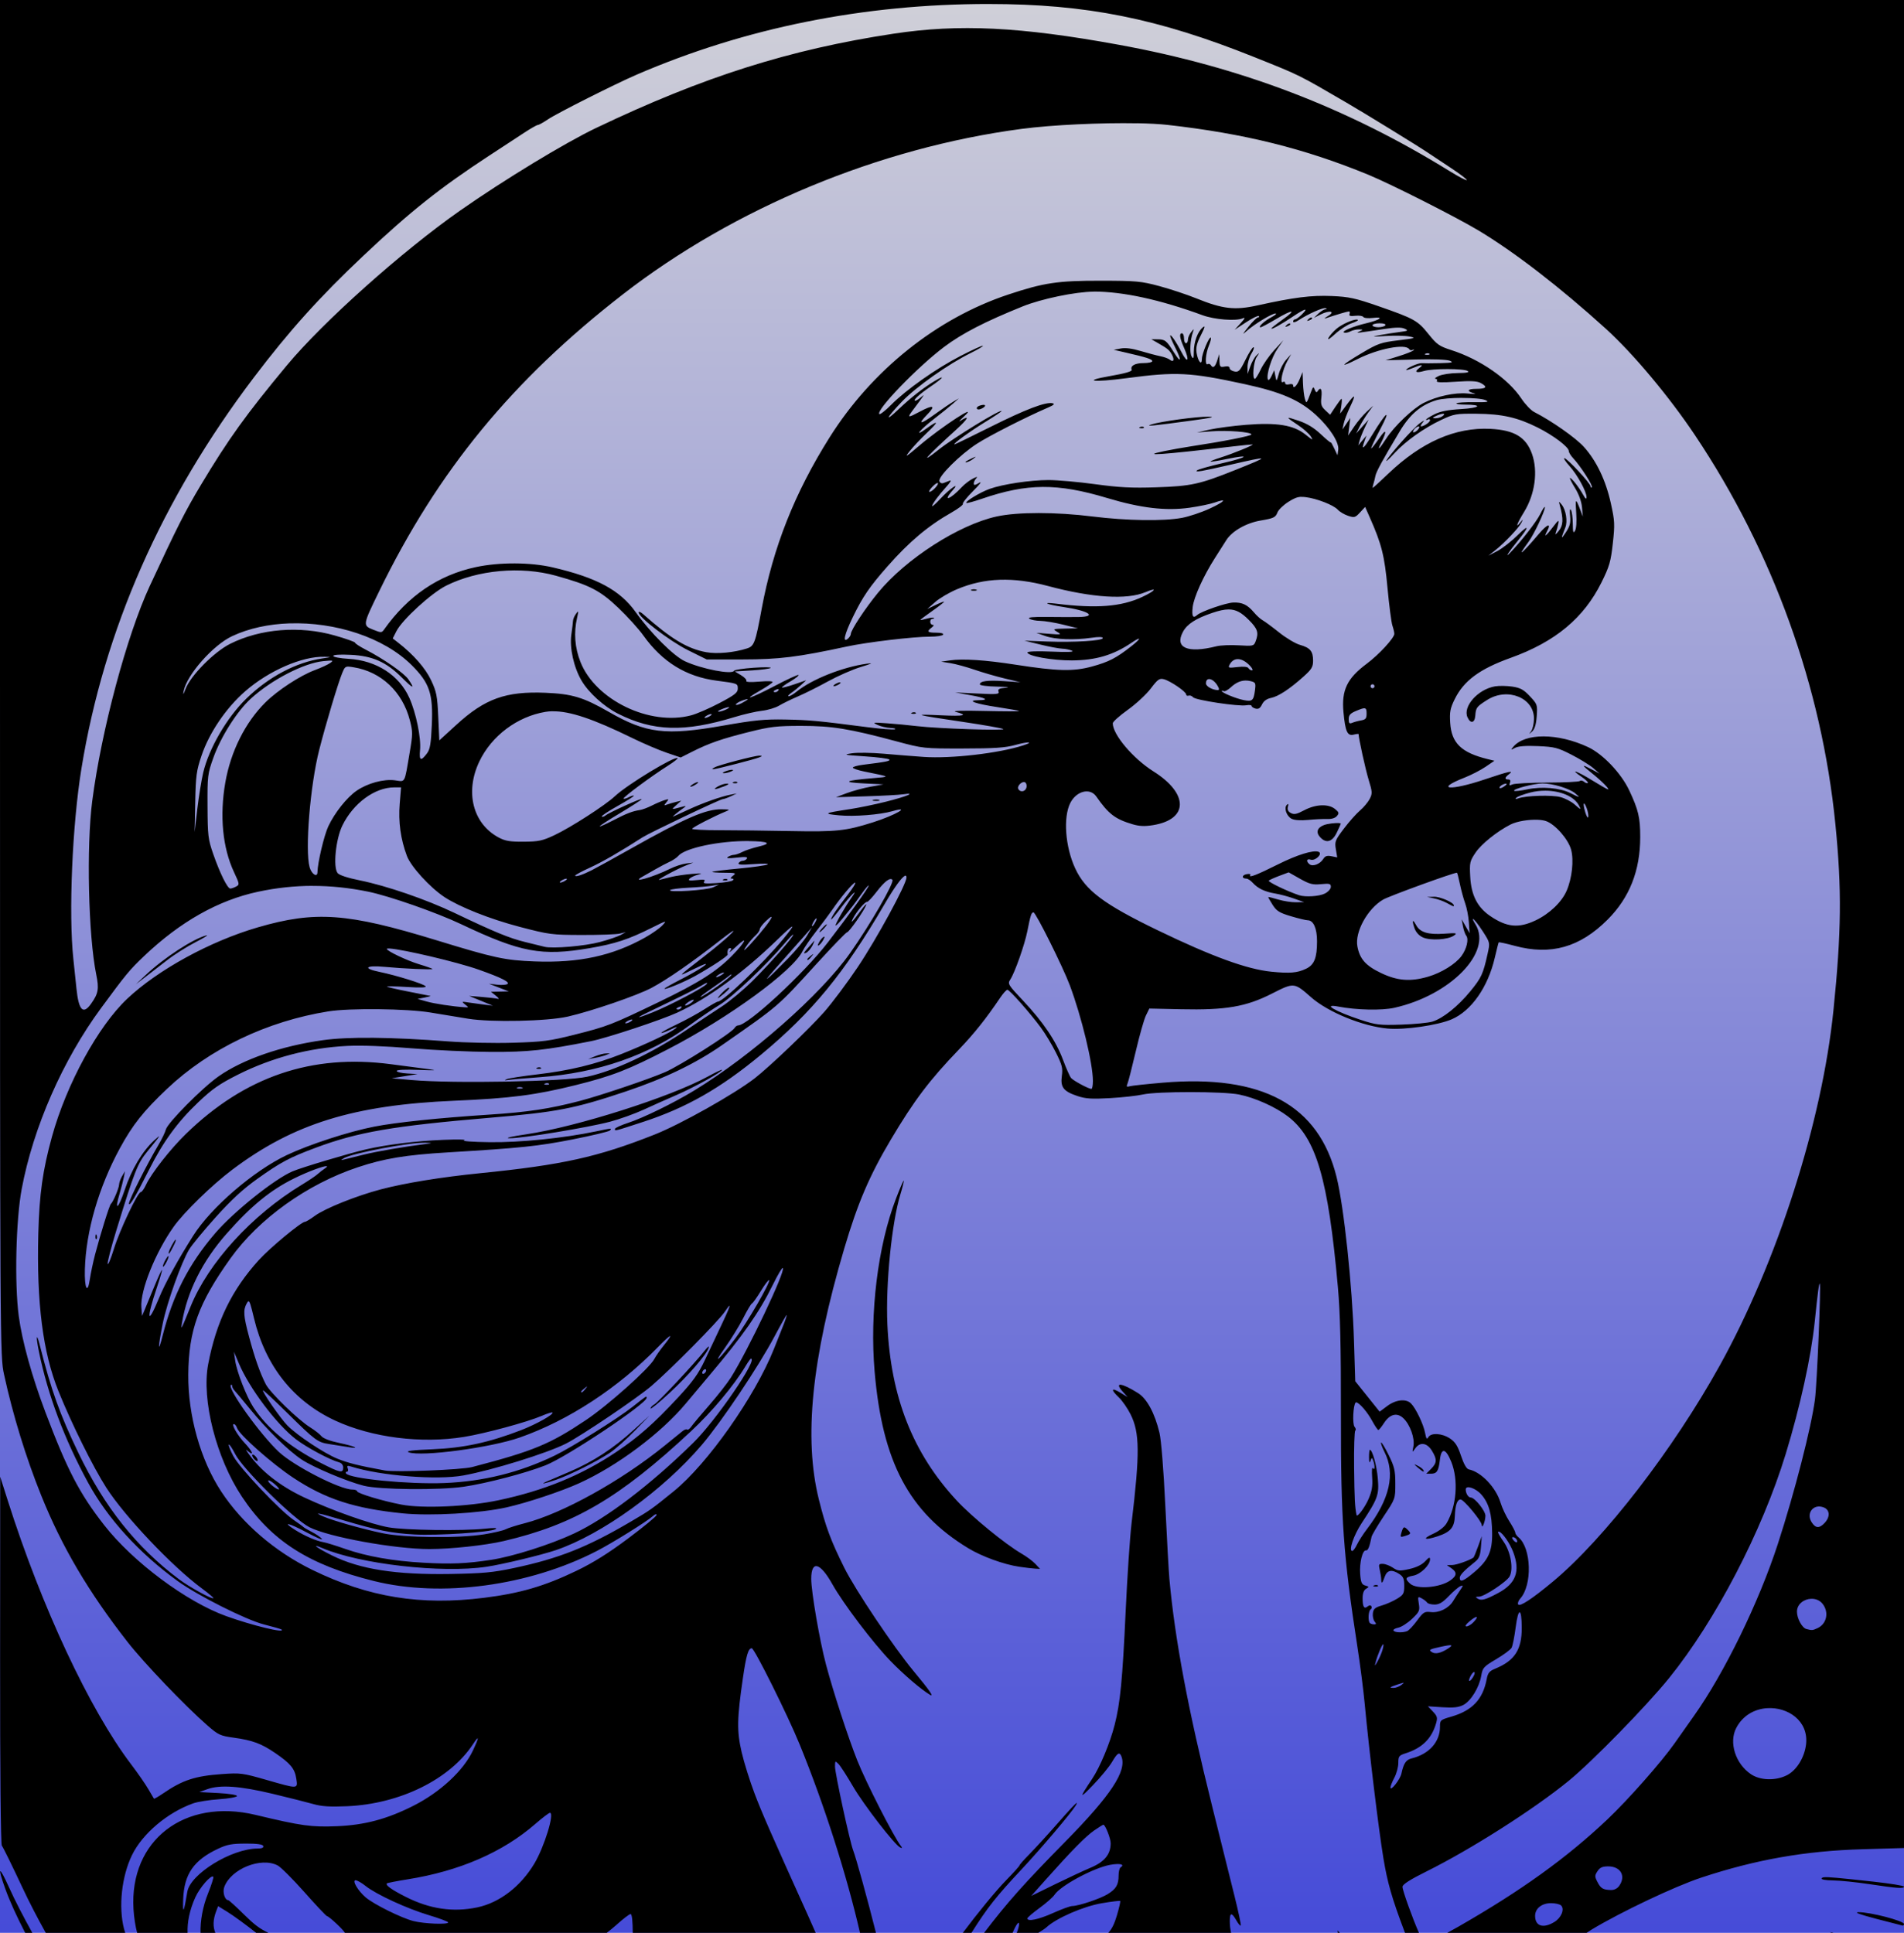 <?xml version="1.0" encoding="UTF-8" standalone="no"?>
<!-- Created with Inkscape (http://www.inkscape.org/) -->

<svg
   width="78.932mm"
   height="80.125mm"
   viewBox="0 0 78.932 80.125"
   version="1.1"
   id="svg17854"
   xml:space="preserve"
   inkscape:version="1.2 (dc2aedaf03, 2022-05-15)"
   sodipodi:docname="Mermaid in moonlight.svg"
   xmlns:inkscape="http://www.inkscape.org/namespaces/inkscape"
   xmlns:sodipodi="http://sodipodi.sourceforge.net/DTD/sodipodi-0.dtd"
   xmlns:xlink="http://www.w3.org/1999/xlink"
   xmlns="http://www.w3.org/2000/svg"
   xmlns:svg="http://www.w3.org/2000/svg"
   xmlns:rdf="http://www.w3.org/1999/02/22-rdf-syntax-ns#"
   xmlns:cc="http://creativecommons.org/ns#"
   xmlns:dc="http://purl.org/dc/elements/1.1/"><title
     id="title20154">Mermaid</title><sodipodi:namedview
     id="namedview17856"
     pagecolor="#ffffff"
     bordercolor="#666666"
     borderopacity="1.0"
     inkscape:showpageshadow="2"
     inkscape:pageopacity="0.0"
     inkscape:pagecheckerboard="0"
     inkscape:deskcolor="#d1d1d1"
     inkscape:document-units="mm"
     showgrid="false"
     inkscape:zoom="1.7531055"
     inkscape:cx="142.88929"
     inkscape:cy="153.7272"
     inkscape:window-width="1920"
     inkscape:window-height="991"
     inkscape:window-x="-9"
     inkscape:window-y="-9"
     inkscape:window-maximized="1"
     inkscape:current-layer="layer1" /><defs
     id="defs17851"><linearGradient
       inkscape:collect="always"
       id="linearGradient21263"><stop
         style="stop-color:#4248d8;stop-opacity:1;"
         offset="0"
         id="stop21259" /><stop
         style="stop-color:#d0d0d8;stop-opacity:1;"
         offset="1"
         id="stop21261" /></linearGradient><linearGradient
       id="linearGradient19755"
       inkscape:swatch="gradient"><stop
         style="stop-color:#6e72d8;stop-opacity:1;"
         offset="0"
         id="stop19753" /><stop
         style="stop-color:#32054d;stop-opacity:1;"
         offset="1"
         id="stop19751" /></linearGradient><linearGradient
       inkscape:collect="always"
       xlink:href="#linearGradient21263"
       id="linearGradient21265"
       x1="-12.247"
       y1="-130.143"
       x2="70.423"
       y2="-130.143"
       gradientUnits="userSpaceOnUse" /></defs><g
     inkscape:label="Lager 1"
     inkscape:groupmode="layer"
     id="layer1"
     transform="translate(171.758,70.132)"><rect
       style="opacity:1;fill:url(#linearGradient21265);fill-opacity:1;stroke:none;stroke-width:0.218;stroke-dasharray:none"
       id="rect19704"
       width="82.67"
       height="84.173"
       x="-12.247"
       y="-172.229"
       inkscape:transform-center-x="26.554645"
       inkscape:transform-center-y="26.053611"
       transform="rotate(-90)" /><path
       id="path19699"
       style="fill:#000000;stroke:none;stroke-width:0.082"
       d="m -171.758,-70.132 v 28.103 c 0,28.037 3.1e-4,28.105 0.169,28.88 0.363,1.67 0.907,3.441 1.54,5.012 0.862,2.138 1.958,3.997 3.583,6.077 0.672,0.861 2.382,2.648 3.299,3.449 0.457,0.399 0.536,0.436 1.093,0.513 0.785,0.109 1.146,0.242 1.723,0.636 0.638,0.436 0.813,0.648 0.876,1.062 0.066,0.436 0.094,0.435 -1.241,0.052 -0.986,-0.283 -1.077,-0.294 -1.84,-0.24 -1.12,0.079 -1.632,0.248 -2.445,0.804 -0.195,0.134 -0.365,0.23 -0.376,0.215 -0.011,-0.016 -0.117,-0.195 -0.234,-0.398 -0.117,-0.203 -0.437,-0.665 -0.711,-1.025 -1.723,-2.271 -3.718,-6.538 -5.115,-10.938 l -0.313,-0.987 -0.004,7.609 c -0.003,4.574 0.026,7.641 0.072,7.688 0.042,0.043 0.423,0.818 0.847,1.723 0.306,0.653 0.634,1.281 0.975,1.892 h 3.294 c -0.017,-0.054 -0.036,-0.109 -0.05,-0.162 -0.237,-0.916 -0.1,-2.184 0.333,-3.069 0.432,-0.884 1.469,-1.76 2.532,-2.139 0.186,-0.066 0.671,-0.143 1.078,-0.171 0.407,-0.028 0.74,-0.088 0.74,-0.133 0,-0.046 -0.343,-0.1 -0.781,-0.123 l -0.781,-0.041 0.329,-0.119 c 0.531,-0.191 1.359,-0.133 2.713,0.192 0.678,0.163 1.437,0.354 1.686,0.425 0.342,0.098 0.682,0.12 1.398,0.089 2.186,-0.095 4.249,-1.108 5.21,-2.559 0.275,-0.415 0.276,-0.322 0.004,0.254 -0.394,0.834 -1.353,1.723 -2.463,2.285 -1.088,0.551 -2.014,0.799 -3.161,0.848 -1.067,0.045 -1.476,-0.011 -3.383,-0.468 -2.95,-0.707 -5.232,1.052 -5.062,3.904 0.021,0.351 0.081,0.728 0.152,0.987 h 2.091 c -0.018,-0.446 0.083,-0.946 0.318,-1.47 0.182,-0.406 0.655,-0.95 0.747,-0.859 0.024,0.024 -0.074,0.336 -0.218,0.693 -0.224,0.554 -0.324,1.147 -0.311,1.636 h 0.615 c -0.105,-0.247 -0.099,-0.549 0.029,-0.885 l 0.085,-0.223 0.366,0.225 c 0.285,0.175 0.824,0.574 1.215,0.883 h 0.508 c -0.385,-0.184 -0.598,-0.351 -1.009,-0.756 -0.335,-0.331 -0.632,-0.601 -0.659,-0.601 -0.146,0 -0.246,-0.336 -0.164,-0.552 0.283,-0.748 1.52,-1.245 2.21,-0.888 0.129,0.067 0.63,0.566 1.112,1.11 0.482,0.544 0.902,0.989 0.933,0.991 0.084,0.003 0.711,0.594 0.744,0.697 h 10.851 c 0.136,-0.107 0.272,-0.212 0.401,-0.329 0.275,-0.249 0.541,-0.453 0.59,-0.453 0.063,0 0.089,0.313 0.091,0.782 h 7.585 c -0.106,-0.237 -0.185,-0.423 -0.31,-0.7 -1.581,-3.502 -1.913,-4.259 -2.226,-5.081 -0.194,-0.511 -0.435,-1.282 -0.535,-1.713 -0.202,-0.874 -0.193,-1.383 0.053,-3.073 0.139,-0.953 0.222,-1.233 0.367,-1.233 0.109,0 1.494,2.782 1.986,3.988 1.032,2.53 1.953,5.422 2.501,7.811 h 0.662 c -0.355,-1.406 -0.817,-3.084 -0.948,-3.428 -0.139,-0.365 -0.75,-3.186 -0.75,-3.462 0,-0.246 0.007,-0.251 0.144,-0.114 0.079,0.079 0.347,0.494 0.596,0.922 0.447,0.77 1.743,2.447 1.964,2.542 0.083,0.036 0.092,0.021 0.032,-0.056 -0.292,-0.368 -1.457,-2.651 -1.816,-3.558 -0.381,-0.962 -0.994,-2.841 -1.295,-3.974 -0.261,-0.979 -0.611,-3.013 -0.611,-3.546 0,-0.783 0.368,-0.69 0.878,0.223 0.443,0.792 1.678,2.423 2.403,3.174 0.541,0.56 1.276,1.19 1.64,1.405 0.189,0.112 -0.014,-0.183 -0.679,-0.982 -0.826,-0.994 -2.413,-3.36 -2.871,-4.281 -0.56,-1.127 -0.773,-1.697 -1.054,-2.828 -0.633,-2.547 -0.302,-5.828 1.051,-10.405 0.556,-1.882 1.046,-3.027 1.935,-4.522 0.965,-1.624 1.592,-2.453 2.829,-3.741 0.618,-0.644 1.124,-1.278 1.699,-2.132 0.124,-0.184 0.259,-0.334 0.3,-0.334 0.091,0 0.926,0.943 1.384,1.562 0.184,0.249 0.467,0.719 0.63,1.044 0.255,0.511 0.289,0.643 0.244,0.968 -0.064,0.469 0.069,0.639 0.654,0.833 0.338,0.112 0.591,0.128 1.344,0.085 0.51,-0.029 1.123,-0.097 1.362,-0.151 0.588,-0.133 3.329,-0.132 3.992,0.002 0.655,0.132 1.504,0.513 2.014,0.902 1.181,0.901 1.677,2.59 2.079,7.088 0.095,1.065 0.128,2.434 0.125,5.268 -0.005,4.391 0.1,5.857 0.686,9.655 0.112,0.724 0.247,1.778 0.3,2.343 0.188,1.999 0.58,5.236 0.777,6.413 0.164,0.982 0.336,1.618 0.894,3.084 h 0.578 c -0.248,-0.554 -0.69,-1.773 -0.683,-1.913 0.005,-0.098 0.318,-0.298 0.999,-0.636 1.852,-0.921 4.451,-2.577 5.89,-3.753 0.973,-0.795 3.227,-3.102 4.16,-4.256 1.937,-2.398 3.855,-6.084 4.839,-9.298 0.596,-1.949 1.052,-4.024 1.201,-5.468 0.128,-1.242 0.179,-1.623 0.211,-1.59 0.055,0.056 -0.116,4.155 -0.2,4.797 -0.153,1.168 -0.844,3.858 -1.541,6.001 -0.788,2.42 -2.217,5.348 -3.476,7.12 -0.27,0.381 -0.631,0.892 -0.802,1.137 -0.53,0.759 -1.93,2.345 -2.784,3.153 -1.688,1.598 -3.569,2.952 -6.174,4.445 -0.178,0.102 -0.313,0.175 -0.472,0.263 h 5.778 c 0.07,-0.044 0.15,-0.101 0.217,-0.141 1.21,-0.729 3.441,-1.788 4.533,-2.149 2.27,-0.752 4.313,-1.112 6.711,-1.18 l 1.706,-0.049 V -31.829 -70.132 H -132.292 Z m 40.987,0.166 c 4.041,8.51e-4 7.004,0.594 11.018,2.204 1.922,0.771 1.774,0.698 3.823,1.89 0.777,0.452 2.978,1.806 3.371,2.073 0.113,0.077 0.53,0.354 0.927,0.615 0.397,0.261 0.702,0.494 0.679,0.517 -0.023,0.023 -0.329,-0.136 -0.68,-0.353 -4.282,-2.65 -8.686,-4.334 -13.753,-5.258 -4.087,-0.745 -6.614,-0.869 -9.332,-0.457 -4.319,0.655 -7.888,1.786 -12.333,3.91 -1.295,0.619 -3.81,2.147 -5.632,3.422 -2.405,1.684 -5.682,4.612 -7.185,6.42 -1.691,2.035 -2.418,3.047 -3.561,4.953 -0.658,1.099 -0.993,1.76 -2.122,4.193 -0.951,2.05 -2.004,5.984 -2.383,8.909 -0.246,1.895 -0.161,5.59 0.165,7.19 0.123,0.601 0.089,0.792 -0.215,1.219 -0.329,0.462 -0.512,0.271 -0.604,-0.627 -0.032,-0.317 -0.091,-0.872 -0.129,-1.233 -0.202,-1.877 -0.045,-5.557 0.335,-7.893 0.937,-5.752 3.325,-11.168 7.148,-16.213 1.468,-1.937 2.734,-3.343 4.547,-5.053 1.931,-1.821 3.178,-2.813 5.196,-4.133 0.543,-0.355 1.205,-0.789 1.472,-0.964 0.267,-0.175 0.519,-0.318 0.561,-0.318 0.041,0 0.23,-0.105 0.419,-0.233 0.366,-0.249 2.782,-1.466 3.674,-1.851 4.501,-1.944 9.415,-2.931 14.594,-2.93 z m 6.151,4.943 c 0.493,0.009 0.925,0.031 1.249,0.067 3.188,0.358 5.693,0.979 8.345,2.071 0.927,0.382 3.613,1.74 4.555,2.304 1.49,0.892 3.384,2.353 5.284,4.077 1.131,1.026 2.616,2.8 3.7,4.419 3.228,4.825 5.249,10.422 5.816,16.115 0.27,2.702 0.251,4.485 -0.081,7.729 -0.474,4.626 -2.326,10.412 -4.713,14.718 -1.935,3.49 -4.783,7.179 -6.914,8.954 -0.86,0.716 -1.376,1.056 -1.442,0.949 -0.03,-0.048 0.008,-0.157 0.085,-0.242 0.507,-0.56 0.464,-2.096 -0.071,-2.54 -0.074,-0.061 -0.135,-0.15 -0.135,-0.197 0,-0.047 -0.111,-0.258 -0.247,-0.47 -0.136,-0.211 -0.299,-0.558 -0.363,-0.771 -0.19,-0.631 -0.803,-1.274 -1.313,-1.378 -0.097,-0.02 -0.206,-0.21 -0.325,-0.563 -0.138,-0.413 -0.241,-0.575 -0.458,-0.719 -0.33,-0.22 -0.789,-0.247 -0.898,-0.052 -0.059,0.106 -0.088,0.067 -0.134,-0.18 -0.067,-0.357 -0.384,-1.021 -0.583,-1.219 -0.207,-0.207 -0.626,-0.163 -0.984,0.104 l -0.317,0.236 -0.506,-0.632 -0.506,-0.632 -0.051,-1.662 c -0.072,-2.315 -0.415,-5.555 -0.721,-6.796 -0.737,-2.995 -3.08,-4.267 -7.211,-3.916 -0.666,0.057 -1.281,0.123 -1.367,0.148 -0.127,0.037 -0.144,0.017 -0.091,-0.108 0.036,-0.084 0.191,-0.69 0.345,-1.346 0.153,-0.656 0.342,-1.322 0.42,-1.48 l 0.141,-0.288 1.316,0.029 c 1.854,0.041 2.696,-0.104 3.765,-0.648 0.92,-0.467 0.923,-0.467 1.625,0.152 0.701,0.617 2.132,1.202 3.17,1.296 0.707,0.064 2.08,-0.134 2.657,-0.382 0.818,-0.352 1.506,-1.335 1.789,-2.558 0.077,-0.331 0.149,-0.616 0.161,-0.632 0.012,-0.017 0.312,0.048 0.668,0.144 1.494,0.403 2.7,0.062 3.85,-1.091 0.908,-0.91 1.35,-2.032 1.349,-3.426 -5.2e-4,-0.799 -0.075,-1.118 -0.453,-1.923 -0.334,-0.713 -1.091,-1.51 -1.708,-1.799 -1.26,-0.589 -2.624,-0.592 -3.107,-0.006 -0.109,0.132 -0.103,0.134 0.08,0.037 0.134,-0.071 0.44,-0.094 0.953,-0.072 0.686,0.03 0.815,0.063 1.392,0.359 0.349,0.179 0.753,0.428 0.897,0.553 l 0.261,0.228 -0.311,-0.166 c -0.452,-0.242 -0.453,-0.206 -0.005,0.151 0.403,0.321 0.749,0.67 0.665,0.67 -0.025,0 -0.316,-0.166 -0.646,-0.37 -0.642,-0.396 -0.977,-0.511 -0.456,-0.157 0.172,0.117 0.293,0.233 0.268,0.258 -0.025,0.025 -0.096,0.004 -0.158,-0.048 -0.062,-0.051 -0.14,-0.066 -0.173,-0.032 -0.034,0.034 -0.641,0.063 -1.349,0.066 -0.708,0.003 -1.359,0.037 -1.446,0.076 -0.128,0.057 -0.148,0.044 -0.105,-0.067 0.035,-0.09 0.011,-0.138 -0.068,-0.138 -0.161,0 -0.152,-0.081 0.023,-0.214 0.233,-0.177 0.029,-0.134 -1.007,0.214 -1.44,0.484 -2.094,0.42 -0.822,-0.08 0.271,-0.107 0.66,-0.307 0.863,-0.445 l 0.369,-0.251 -0.287,-0.07 c -1.086,-0.267 -1.494,-0.662 -1.547,-1.501 -0.029,-0.45 -3.6e-4,-0.6 0.183,-0.975 0.378,-0.772 1.034,-1.258 2.328,-1.722 1.839,-0.66 3.027,-1.647 3.76,-3.125 0.328,-0.662 0.386,-0.86 0.47,-1.616 0.087,-0.79 0.081,-0.929 -0.082,-1.666 -0.211,-0.953 -0.595,-1.757 -1.118,-2.338 -0.335,-0.372 -1.345,-1.081 -2.059,-1.444 -0.135,-0.069 -0.375,-0.321 -0.534,-0.561 -0.541,-0.815 -1.713,-1.625 -2.902,-2.006 -0.499,-0.16 -0.598,-0.23 -0.947,-0.665 -0.45,-0.562 -0.591,-0.64 -2.078,-1.157 -0.957,-0.332 -1.214,-0.388 -1.926,-0.419 -0.848,-0.037 -1.581,0.055 -3.083,0.388 -0.944,0.209 -1.443,0.152 -2.541,-0.293 -0.389,-0.157 -1.077,-0.385 -1.529,-0.507 -0.757,-0.203 -0.95,-0.221 -2.426,-0.223 -1.788,-0.003 -2.363,0.083 -3.842,0.575 -2.961,0.985 -5.649,3.135 -7.401,5.918 -1.45,2.303 -2.345,4.564 -2.817,7.112 -0.261,1.412 -0.31,1.544 -0.609,1.639 -0.536,0.172 -1.242,0.237 -1.69,0.155 -0.781,-0.142 -1.458,-0.551 -2.615,-1.577 -0.102,-0.09 -0.185,-0.122 -0.185,-0.07 0,0.202 1.292,1.19 2.047,1.565 l 0.774,0.384 1.488,-9.5e-4 c 1.515,-9.81e-4 2.288,-0.097 4.322,-0.536 0.839,-0.181 2.76,-0.409 3.447,-0.409 0.271,0 0.515,-0.037 0.543,-0.082 0.031,-0.05 -0.081,-0.082 -0.283,-0.082 -0.366,0 -0.408,-0.048 -0.19,-0.214 0.088,-0.067 0.104,-0.11 0.041,-0.112 -0.13,-0.003 -0.137,-0.249 -0.007,-0.249 0.053,0 0.078,-0.018 0.056,-0.04 -0.022,-0.022 -0.157,-0.006 -0.301,0.035 -0.144,0.041 -0.262,0.065 -0.262,0.052 0,-0.013 0.222,-0.179 0.493,-0.37 0.271,-0.19 0.493,-0.363 0.493,-0.384 0,-0.021 -0.157,0.039 -0.349,0.132 l -0.349,0.17 0.329,-0.29 c 0.181,-0.16 0.592,-0.401 0.913,-0.535 1.137,-0.477 2.318,-0.517 3.774,-0.128 1.816,0.485 3.257,0.576 4.026,0.255 0.533,-0.223 0.43,-0.066 -0.129,0.196 -0.867,0.406 -1.896,0.486 -3.568,0.279 -0.641,-0.079 -0.395,0.036 0.291,0.136 1.06,0.156 1.437,0.404 0.634,0.417 -0.237,0.004 -0.82,0.003 -1.295,-0.003 -0.609,-0.007 -0.827,0.015 -0.74,0.074 0.068,0.046 0.271,0.086 0.452,0.088 0.181,0.003 0.606,0.073 0.946,0.157 l 0.617,0.153 -0.534,0.011 c -0.514,0.011 -0.526,0.016 -0.329,0.135 0.193,0.116 0.174,0.121 -0.329,0.082 l -0.534,-0.041 0.37,0.131 c 0.413,0.146 1.198,0.176 1.912,0.073 0.303,-0.044 0.473,-0.039 0.473,0.013 0,0.112 -1.18,0.185 -2.309,0.143 l -0.939,-0.035 0.658,0.161 c 0.362,0.089 0.769,0.165 0.904,0.17 0.136,0.005 0.321,0.043 0.411,0.086 0.109,0.051 -0.178,0.064 -0.843,0.036 -0.592,-0.025 -1.007,-0.011 -1.007,0.034 0,0.15 1.031,0.335 1.845,0.331 0.99,-0.005 1.722,-0.222 2.472,-0.733 0.42,-0.286 0.413,-0.186 -0.01,0.145 -0.631,0.494 -0.933,0.65 -1.632,0.841 -0.769,0.211 -1.425,0.195 -3.17,-0.076 -1.253,-0.195 -2.182,-0.256 -2.718,-0.178 l -0.363,0.053 0.391,0.063 c 0.215,0.035 0.659,0.156 0.987,0.269 0.327,0.113 0.891,0.277 1.253,0.364 l 0.658,0.158 -0.678,-0.046 c -0.688,-0.047 -1.008,-0.004 -1.008,0.135 0,0.042 0.324,0.083 0.719,0.091 0.396,0.008 0.559,0.029 0.363,0.046 -0.281,0.025 -0.346,0.059 -0.307,0.159 0.043,0.112 -0.064,0.122 -0.877,0.082 l -0.926,-0.045 0.596,0.105 c 0.686,0.12 0.85,0.213 0.383,0.216 -0.542,0.004 -0.139,0.151 0.801,0.291 0.465,0.07 0.86,0.141 0.878,0.159 0.018,0.018 -0.629,0.016 -1.437,-0.003 -0.912,-0.022 -1.366,-0.008 -1.198,0.036 0.549,0.144 0.363,0.188 -0.6,0.144 -1.228,-0.057 -1.14,-0.03 0.893,0.271 0.898,0.133 1.657,0.268 1.686,0.299 0.069,0.074 -2.722,-0.02 -3.566,-0.12 -0.362,-0.043 -0.935,-0.098 -1.274,-0.121 -0.573,-0.04 -0.599,-0.035 -0.37,0.072 0.136,0.063 0.376,0.119 0.534,0.124 0.158,0.006 0.238,0.03 0.176,0.055 -0.061,0.024 -0.579,-0.016 -1.151,-0.09 -2.071,-0.267 -2.372,-0.295 -3.383,-0.315 -0.86,-0.017 -1.282,0.024 -2.59,0.254 -2.378,0.418 -3.179,0.321 -4.728,-0.569 -1.054,-0.606 -1.526,-0.749 -2.631,-0.794 -1.639,-0.068 -2.505,0.243 -3.683,1.319 l -0.716,0.655 -0.044,-0.978 c -0.039,-0.867 -0.072,-1.039 -0.295,-1.512 -0.235,-0.501 -0.726,-1.063 -1.367,-1.562 l -0.225,-0.175 0.155,-0.305 c 0.243,-0.476 1.449,-1.577 2.063,-1.884 1.306,-0.652 3.092,-0.814 4.542,-0.412 1.406,0.39 1.827,0.607 2.589,1.33 0.377,0.358 0.847,0.877 1.043,1.152 0.781,1.094 1.768,1.703 3.03,1.869 0.886,0.116 0.882,0.115 0.882,0.338 0,0.158 -0.133,0.262 -0.757,0.59 -0.416,0.219 -0.943,0.448 -1.172,0.509 -1.711,0.456 -3.967,-0.63 -4.593,-2.211 -0.234,-0.591 -0.282,-1.212 -0.141,-1.829 0.068,-0.296 0.063,-0.313 -0.043,-0.169 -0.065,0.088 -0.121,0.217 -0.124,0.288 -0.003,0.07 -0.035,0.331 -0.07,0.578 -0.078,0.548 0.101,1.354 0.421,1.901 0.294,0.502 0.932,1.081 1.514,1.375 1.458,0.735 2.754,0.773 4.823,0.142 0.388,-0.118 0.901,-0.237 1.142,-0.263 0.241,-0.027 0.56,-0.122 0.71,-0.212 0.15,-0.09 0.501,-0.262 0.781,-0.382 0.28,-0.12 0.842,-0.401 1.249,-0.625 0.407,-0.224 1.017,-0.492 1.357,-0.595 0.479,-0.146 0.534,-0.177 0.247,-0.137 -1.007,0.141 -2.285,0.65 -2.905,1.158 -0.128,0.105 -0.275,0.19 -0.327,0.19 -0.052,0 -0.003,-0.063 0.109,-0.141 0.112,-0.077 0.296,-0.226 0.409,-0.331 l 0.206,-0.19 -0.486,0.167 c -0.267,0.092 -0.5,0.152 -0.518,0.135 -0.017,-0.017 0.14,-0.132 0.349,-0.254 0.209,-0.123 0.361,-0.242 0.337,-0.266 -0.024,-0.024 -0.476,0.184 -1.004,0.462 -0.987,0.518 -1.389,0.641 -0.575,0.175 0.25,-0.143 0.476,-0.295 0.502,-0.337 0.028,-0.046 -0.189,-0.056 -0.544,-0.026 -0.362,0.031 -0.572,0.02 -0.543,-0.027 0.026,-0.043 -0.07,-0.149 -0.215,-0.236 l -0.263,-0.159 0.714,-0.043 c 0.393,-0.024 0.741,-0.07 0.774,-0.103 0.033,-0.033 -0.288,-0.036 -0.714,-0.006 -0.426,0.03 -0.787,0.085 -0.802,0.123 -0.069,0.176 -1.354,-0.073 -2.043,-0.395 -0.47,-0.22 -1.418,-1.167 -2.038,-2.035 -0.649,-0.91 -1.611,-1.429 -3.438,-1.854 -0.922,-0.215 -2.21,-0.22 -3.183,-0.013 -1.548,0.329 -2.818,1.192 -3.806,2.585 -0.102,0.143 -0.122,0.144 -0.458,0.009 -0.436,-0.174 -0.435,-0.184 0.255,-1.598 2.431,-4.988 5.512,-8.741 10.093,-12.298 4.616,-3.584 10.631,-6.081 16.527,-6.862 1.293,-0.171 3.316,-0.26 4.794,-0.233 z m -1.802,6.978 c 1.212,-0.001 2.748,0.332 4.515,0.98 0.496,0.182 1.374,0.251 1.661,0.132 0.126,-0.053 0.107,-0.006 -0.082,0.202 l -0.247,0.27 0.474,-0.311 c 0.261,-0.171 0.498,-0.287 0.528,-0.257 0.029,0.029 0.015,0.054 -0.032,0.054 -0.047,0 -0.227,0.176 -0.399,0.391 -0.256,0.32 -0.269,0.351 -0.071,0.173 0.314,-0.283 1.05,-0.729 1.196,-0.725 0.063,0.002 -0.018,0.074 -0.18,0.159 -0.292,0.155 -0.568,0.413 -0.441,0.413 0.037,0 0.316,-0.148 0.621,-0.329 0.719,-0.427 0.905,-0.423 0.299,0.006 -0.26,0.184 -0.473,0.352 -0.473,0.372 0,0.058 0.411,-0.17 0.892,-0.493 0.513,-0.345 0.667,-0.382 0.375,-0.091 -0.113,0.113 -0.241,0.206 -0.284,0.206 -0.043,0 -0.079,0.041 -0.079,0.092 0,0.053 0.094,0.03 0.226,-0.057 0.391,-0.258 1.02,-0.537 1.118,-0.497 0.064,0.026 0.06,0.041 -0.012,0.045 -0.058,0.004 -0.188,0.085 -0.288,0.18 l -0.182,0.174 0.273,-0.138 c 0.376,-0.19 0.64,-0.132 0.303,0.066 -0.136,0.08 -0.173,0.12 -0.082,0.089 0.396,-0.135 0.895,-0.283 0.956,-0.283 0.037,0 0.048,0.048 0.025,0.107 -0.03,0.079 0.033,0.098 0.239,0.074 0.154,-0.018 0.304,0.004 0.332,0.049 0.028,0.046 0.206,0.063 0.4,0.039 0.48,-0.06 0.305,0.083 -0.267,0.219 -0.569,0.135 -1.058,0.34 -0.929,0.389 0.054,0.021 0.172,-0.002 0.262,-0.05 0.09,-0.048 0.249,-0.085 0.354,-0.082 0.181,0.005 0.182,0.009 0.026,0.083 -0.176,0.083 -0.211,0.086 1.045,-0.103 0.448,-0.068 0.689,-0.07 0.822,-0.009 0.169,0.077 0.146,0.092 -0.223,0.14 -0.226,0.029 -0.596,0.087 -0.822,0.129 -0.351,0.064 -0.313,0.07 0.26,0.034 0.369,-0.023 0.813,-0.013 0.987,0.022 0.285,0.057 0.239,0.073 -0.466,0.158 -0.714,0.086 -0.843,0.131 -1.496,0.518 -0.903,0.535 -0.993,0.661 -0.179,0.252 0.855,-0.43 1.98,-0.643 2.128,-0.404 0.028,0.046 0.095,0.059 0.149,0.028 0.055,-0.032 0.068,-0.024 0.029,0.019 -0.037,0.041 -0.313,0.151 -0.612,0.244 l -0.545,0.17 1.229,-0.033 c 0.733,-0.02 1.312,0.001 1.435,0.052 0.17,0.07 0.098,0.087 -0.411,0.099 -0.339,0.008 -0.68,0.008 -0.756,8.18e-4 -0.134,-0.013 -0.642,0.209 -0.642,0.281 0,0.019 0.128,-0.019 0.285,-0.084 0.36,-0.151 0.459,-0.148 0.255,0.006 -0.219,0.165 -0.132,0.217 0.204,0.12 0.362,-0.104 1.643,-0.103 1.804,0.002 0.087,0.056 -0.035,0.081 -0.411,0.085 -0.294,0.003 -0.645,0.056 -0.781,0.118 -0.136,0.062 -0.198,0.116 -0.139,0.12 0.059,0.004 0.084,0.046 0.054,0.093 -0.037,0.06 0.204,0.069 0.78,0.029 0.623,-0.043 0.884,-0.03 1.035,0.051 0.305,0.163 0.244,0.245 -0.185,0.245 -0.38,0 -0.414,0.1 -0.066,0.192 0.09,0.024 -0.043,0.024 -0.296,0 -0.519,-0.049 -1.271,0.113 -1.818,0.392 -0.445,0.227 -1.224,0.971 -1.553,1.483 -0.281,0.439 -0.392,0.53 -0.211,0.174 0.259,-0.51 0.223,-0.624 -0.065,-0.206 -0.163,0.237 -0.317,0.432 -0.342,0.432 -0.025,0 0.146,-0.361 0.378,-0.802 0.469,-0.889 0.256,-0.733 -0.341,0.249 -0.349,0.575 -0.468,0.67 -0.318,0.255 l 0.086,-0.238 -0.171,0.206 -0.171,0.206 0.057,-0.206 c 0.031,-0.113 0.128,-0.354 0.214,-0.534 l 0.157,-0.329 -0.258,0.288 -0.258,0.288 0.144,-0.288 c 0.079,-0.158 0.239,-0.417 0.354,-0.576 l 0.21,-0.288 -0.269,0.247 c -0.148,0.136 -0.382,0.413 -0.52,0.617 l -0.251,0.37 0.045,-0.363 0.045,-0.363 -0.162,0.239 -0.162,0.24 0.051,-0.247 c 0.028,-0.136 0.152,-0.457 0.274,-0.714 0.252,-0.527 0.199,-0.539 -0.171,-0.038 l -0.252,0.341 0.047,-0.308 c 0.026,-0.17 0.031,-0.308 0.012,-0.308 -0.019,0 -0.133,0.149 -0.254,0.331 l -0.219,0.331 -0.201,-0.188 c -0.168,-0.157 -0.195,-0.244 -0.162,-0.537 0.038,-0.338 -0.032,-0.452 -0.156,-0.252 -0.041,0.067 -0.079,0.047 -0.119,-0.062 -0.052,-0.141 -0.07,-0.131 -0.153,0.088 -0.193,0.508 -0.19,0.505 -0.256,0.288 -0.035,-0.113 -0.07,-0.409 -0.079,-0.658 l -0.016,-0.452 -0.126,0.308 c -0.116,0.282 -0.269,0.415 -0.269,0.234 0,-0.041 -0.074,-0.055 -0.164,-0.031 -0.096,0.025 -0.164,0.003 -0.164,-0.054 0,-0.053 -0.042,-0.071 -0.094,-0.039 -0.14,0.086 -0.012,-0.52 0.184,-0.87 l 0.161,-0.288 -0.205,0.227 c -0.113,0.125 -0.25,0.384 -0.304,0.576 -0.099,0.345 -0.1,0.346 -0.147,0.106 l -0.047,-0.242 -0.114,0.242 c -0.066,0.142 -0.129,0.199 -0.151,0.137 -0.071,-0.196 0.156,-0.918 0.4,-1.271 l 0.242,-0.351 -0.377,0.411 c -0.207,0.226 -0.458,0.585 -0.559,0.798 -0.1,0.213 -0.21,0.389 -0.244,0.391 -0.118,0.006 -0.06,-0.702 0.074,-0.903 0.128,-0.192 0.127,-0.196 -0.006,-0.071 -0.078,0.072 -0.192,0.276 -0.255,0.452 l -0.114,0.321 -0.003,-0.288 c -0.002,-0.158 0.07,-0.408 0.16,-0.555 0.09,-0.147 0.129,-0.267 0.087,-0.267 -0.042,0 -0.191,0.235 -0.333,0.522 -0.227,0.461 -0.281,0.518 -0.457,0.484 -0.11,-0.021 -0.2,-0.084 -0.2,-0.141 0,-0.065 -0.075,-0.088 -0.206,-0.063 -0.185,0.035 -0.206,0.012 -0.214,-0.238 l -0.009,-0.277 -0.086,0.267 c -0.087,0.273 -0.176,0.333 -0.268,0.184 -0.028,-0.046 -0.086,-0.062 -0.128,-0.036 -0.121,0.075 -0.089,-0.431 0.048,-0.759 0.068,-0.164 0.106,-0.316 0.084,-0.338 -0.065,-0.064 -0.369,0.661 -0.371,0.884 -0.003,0.289 -0.16,0.104 -0.219,-0.256 -0.035,-0.215 0.01,-0.399 0.179,-0.732 0.17,-0.336 0.189,-0.415 0.078,-0.322 -0.212,0.176 -0.368,0.597 -0.371,1.003 -0.002,0.293 -0.017,0.326 -0.092,0.198 -0.088,-0.151 -0.061,-0.674 0.051,-0.997 0.056,-0.162 0.055,-0.162 -0.073,-0.005 -0.071,0.088 -0.13,0.227 -0.13,0.308 0,0.082 -0.037,0.149 -0.082,0.149 -0.045,0 -0.082,-0.092 -0.082,-0.206 0,-0.113 -0.037,-0.206 -0.082,-0.206 -0.126,0 -0.099,0.188 0.088,0.61 0.237,0.535 0.149,0.672 -0.11,0.171 -0.225,-0.438 -0.465,-0.782 -0.469,-0.675 -0.001,0.035 0.09,0.247 0.203,0.47 0.288,0.568 0.254,0.699 -0.054,0.206 -0.303,-0.486 -0.362,-0.532 -0.684,-0.533 l -0.245,-0.001 0.252,0.144 c 0.432,0.247 0.5,0.303 0.604,0.5 0.114,0.217 0.062,0.326 -0.096,0.199 -0.058,-0.046 -0.234,-0.111 -0.392,-0.142 -0.158,-0.032 -0.525,-0.129 -0.815,-0.216 -0.349,-0.105 -0.626,-0.14 -0.82,-0.104 l -0.294,0.055 0.492,0.113 c 0.869,0.2 1.108,0.277 1.108,0.358 0,0.043 -0.159,0.079 -0.354,0.079 -0.364,0 -0.566,0.113 -0.501,0.28 0.025,0.064 -0.27,0.149 -0.89,0.257 -1.198,0.209 -0.712,0.273 0.674,0.089 2.063,-0.274 2.639,-0.245 4.894,0.245 1.519,0.33 2.281,0.66 2.961,1.281 0.572,0.523 0.966,1.137 0.925,1.44 l -0.032,0.23 -0.136,-0.288 c -0.075,-0.158 -0.137,-0.267 -0.139,-0.242 -0.002,0.025 -0.189,-0.129 -0.416,-0.343 -0.284,-0.267 -0.571,-0.441 -0.917,-0.558 -0.563,-0.19 -0.564,-0.176 -0.016,0.188 0.212,0.141 0.444,0.348 0.516,0.46 0.113,0.176 0.083,0.166 -0.221,-0.078 -0.491,-0.393 -1.187,-0.505 -2.472,-0.401 -0.527,0.043 -1.199,0.131 -1.492,0.197 l -0.534,0.119 0.604,-0.047 c 0.658,-0.051 1.657,0.028 1.657,0.13 0,0.06 -1.182,0.292 -2.508,0.493 -0.317,0.048 -0.816,0.137 -1.11,0.198 -1.049,0.218 -0.131,0.155 2.878,-0.198 0.384,-0.045 0.736,-0.081 0.781,-0.079 0.113,0.004 -0.8,0.379 -1.331,0.546 -0.239,0.075 -0.423,0.149 -0.408,0.164 0.015,0.015 0.311,-0.031 0.658,-0.103 1.037,-0.214 0.913,-0.078 -0.153,0.167 -0.543,0.125 -1.022,0.261 -1.066,0.302 -0.096,0.089 0.177,0.043 1.395,-0.237 1.652,-0.379 1.662,-0.368 0.199,0.218 -1.492,0.597 -1.832,0.672 -3.282,0.72 -1.016,0.034 -1.531,0.008 -2.538,-0.13 -0.695,-0.095 -1.564,-0.171 -1.932,-0.171 -0.761,0.002 -1.89,0.171 -2.436,0.366 -0.388,0.138 -1.027,0.524 -0.967,0.584 0.019,0.019 0.309,-0.059 0.645,-0.174 1.877,-0.644 3.125,-0.652 5.183,-0.034 1.405,0.422 2.442,0.544 3.426,0.405 0.394,-0.056 0.86,-0.152 1.037,-0.214 0.555,-0.195 0.43,-0.043 -0.205,0.251 -0.335,0.155 -0.85,0.327 -1.144,0.383 -0.75,0.143 -2.297,0.12 -3.7,-0.055 -1.534,-0.192 -3.116,-0.192 -3.988,-0.001 -1.564,0.342 -3.764,1.756 -4.915,3.16 -0.534,0.651 -1.128,1.552 -1.128,1.712 -2e-5,0.051 -0.056,0.139 -0.123,0.195 -0.226,0.187 -0.143,-0.174 0.205,-0.893 0.406,-0.84 0.694,-1.262 1.435,-2.103 0.901,-1.024 1.687,-1.685 2.656,-2.235 0.283,-0.161 0.495,-0.322 0.472,-0.36 -0.023,-0.037 0.171,-0.279 0.431,-0.538 0.271,-0.27 0.377,-0.412 0.247,-0.334 -0.174,0.105 -0.226,0.111 -0.226,0.028 0,-0.06 0.046,-0.157 0.103,-0.217 0.071,-0.075 0.028,-0.07 -0.144,0.017 -0.136,0.069 -0.339,0.225 -0.452,0.346 -0.484,0.522 -0.827,0.641 -0.378,0.132 0.335,-0.38 -0.133,-0.057 -0.511,0.353 -0.189,0.205 -0.344,0.342 -0.344,0.304 0,-0.084 0.268,-0.446 0.61,-0.823 0.139,-0.154 0.198,-0.259 0.13,-0.234 -0.068,0.025 -0.183,0.07 -0.257,0.099 -0.082,0.033 -0.152,0.005 -0.181,-0.071 -0.069,-0.18 0.852,-1.101 1.556,-1.555 0.518,-0.334 2.034,-1.105 2.952,-1.501 0.233,-0.1 0.287,-0.152 0.185,-0.176 -0.281,-0.068 -1.11,0.247 -2.555,0.97 -0.806,0.403 -1.486,0.734 -1.512,0.734 -0.102,0 0.63,-0.533 1.271,-0.926 0.373,-0.228 0.678,-0.432 0.678,-0.451 0,-0.113 -1.972,1.093 -2.59,1.584 -0.859,0.682 -0.565,0.342 0.7,-0.808 0.527,-0.479 0.6,-0.642 0.163,-0.364 -0.068,0.043 0.006,-0.041 0.164,-0.186 0.69,-0.634 -0.927,0.42 -1.85,1.207 -0.559,0.477 -0.619,0.512 -0.4,0.232 0.142,-0.181 0.464,-0.523 0.715,-0.761 0.512,-0.484 0.502,-0.559 -0.022,-0.179 -0.545,0.395 -0.273,0.054 0.324,-0.405 0.294,-0.226 0.645,-0.51 0.781,-0.631 l 0.247,-0.22 -0.247,0.147 c -0.136,0.081 -0.467,0.306 -0.736,0.502 -0.612,0.445 -0.752,0.456 -0.333,0.026 0.372,-0.381 0.262,-0.425 -0.305,-0.123 -0.488,0.26 -0.526,0.258 -0.318,-0.021 0.545,-0.73 0.544,-0.729 0.366,-0.576 -0.092,0.079 -0.196,0.144 -0.232,0.144 -0.127,0 0.161,-0.269 0.63,-0.587 0.533,-0.362 0.643,-0.513 0.168,-0.229 -0.455,0.271 -0.99,0.69 -1.479,1.156 -0.618,0.59 -0.534,0.384 0.123,-0.302 0.586,-0.612 1.927,-1.56 2.846,-2.012 0.302,-0.149 0.532,-0.286 0.513,-0.306 -0.02,-0.02 -0.437,0.17 -0.927,0.423 -1.008,0.519 -2.246,1.391 -2.883,2.032 -0.236,0.238 -0.454,0.407 -0.484,0.378 -0.154,-0.154 1.575,-1.947 2.682,-2.781 0.746,-0.562 1.69,-1.049 3.261,-1.683 0.776,-0.314 2.199,-0.609 2.938,-0.61 z m 8.993,1.082 c -0.027,0.01 -0.057,0.031 -0.085,0.059 -0.081,0.081 -0.071,0.091 0.046,0.046 0.081,-0.031 0.127,-0.077 0.101,-0.102 -0.013,-0.013 -0.036,-0.013 -0.062,-0.002 z m 1.913,0.079 c -0.16,-0.004 -0.611,0.193 -0.829,0.376 -0.136,0.114 -0.288,0.287 -0.339,0.383 -0.057,0.108 0.049,0.046 0.276,-0.163 0.203,-0.186 0.507,-0.384 0.676,-0.44 0.169,-0.056 0.288,-0.12 0.266,-0.142 -0.009,-0.009 -0.026,-0.014 -0.049,-0.015 z m 0.948,0.154 c 0.174,0 0.272,0.033 0.242,0.082 -0.028,0.045 -0.16,0.082 -0.293,0.082 -0.133,0 -0.242,-0.037 -0.242,-0.082 0,-0.045 0.132,-0.082 0.293,-0.082 z m -3.765,0.013 c -0.027,0.01 -0.057,0.031 -0.085,0.059 -0.081,0.081 -0.071,0.091 0.046,0.046 0.081,-0.031 0.127,-0.077 0.101,-0.102 -0.013,-0.013 -0.036,-0.013 -0.062,-0.002 z m 5.768,1.23 c 0.029,0.001 0.053,0.009 0.067,0.022 0.027,0.027 -0.021,0.047 -0.108,0.043 -0.096,-0.004 -0.115,-0.023 -0.05,-0.05 0.03,-0.012 0.062,-0.017 0.091,-0.016 z m 1.43,1.852 c 0.419,-3.02e-4 0.821,0.03 0.962,0.092 0.17,0.075 0.087,0.09 -0.474,0.083 -0.374,-0.004 -0.704,0.017 -0.733,0.046 -0.029,0.029 0.128,0.054 0.351,0.055 0.756,0.002 0.643,0.137 -0.155,0.185 -0.556,0.033 -0.872,0.095 -1.115,0.22 -0.187,0.095 -0.34,0.193 -0.34,0.218 0,0.024 0.037,0.021 0.082,-0.007 0.045,-0.028 0.082,-0.013 0.082,0.033 0,0.081 -0.256,0.254 -0.375,0.254 -0.031,0 -0.006,-0.063 0.056,-0.14 0.106,-0.131 0.1,-0.131 -0.093,4.91e-4 -0.113,0.077 -0.474,0.445 -0.802,0.817 -0.636,0.721 -0.832,1.055 -0.248,0.421 0.451,-0.49 1.218,-1.034 1.925,-1.366 0.532,-0.25 0.613,-0.264 1.467,-0.257 1.059,0.009 1.695,0.153 2.535,0.573 0.651,0.326 1.288,0.808 1.288,0.973 0,0.059 0.084,0.195 0.186,0.303 0.296,0.313 0.829,1.141 0.771,1.199 -0.029,0.029 -0.053,0.011 -0.053,-0.04 0,-0.118 -0.978,-1.168 -1.088,-1.168 -0.045,0 0.05,0.147 0.212,0.326 0.327,0.362 0.713,1.069 0.708,1.295 -0.002,0.101 -0.047,0.069 -0.144,-0.107 -0.166,-0.301 -0.473,-0.692 -0.542,-0.692 -0.027,0 0.067,0.188 0.208,0.417 0.161,0.261 0.269,0.561 0.29,0.802 l 0.034,0.384 -0.119,-0.314 c -0.178,-0.469 -0.199,-0.445 -0.154,0.177 0.024,0.338 0.004,0.63 -0.05,0.722 -0.073,0.126 -0.09,0.071 -0.094,-0.297 -0.002,-0.249 -0.036,-0.503 -0.076,-0.566 -0.045,-0.071 -0.058,0.021 -0.035,0.247 0.029,0.29 -0.006,0.425 -0.18,0.689 -0.205,0.312 -0.209,0.269 -0.017,-0.21 0.101,-0.253 0.024,-0.729 -0.153,-0.947 -0.123,-0.152 -0.126,-0.15 -0.072,0.047 0.151,0.549 0.139,0.814 -0.049,1.045 -0.127,0.157 -0.165,0.177 -0.121,0.065 0.035,-0.09 0.082,-0.257 0.104,-0.37 0.033,-0.171 -0.004,-0.147 -0.223,0.144 -0.282,0.374 -0.394,0.456 -0.247,0.18 0.195,-0.365 0.017,-0.311 -0.333,0.1 -0.742,0.872 -0.948,1.03 -0.432,0.333 0.223,-0.302 0.682,-1.272 0.678,-1.434 -0.001,-0.058 -0.088,0.069 -0.192,0.282 -0.159,0.324 -0.8,1.145 -1.27,1.628 -0.213,0.219 -0.021,-0.082 0.316,-0.493 0.507,-0.619 0.516,-0.751 0.017,-0.259 -0.259,0.256 -0.638,0.552 -0.841,0.658 l -0.37,0.193 0.288,-0.229 c 0.386,-0.307 0.983,-0.938 1.081,-1.143 0.078,-0.163 0.077,-0.163 -0.049,-0.006 -0.221,0.276 -0.139,0.048 0.157,-0.435 0.454,-0.741 0.583,-1.685 0.33,-2.403 -0.247,-0.699 -0.731,-0.992 -1.724,-1.042 -1.452,-0.073 -2.858,0.544 -4.234,1.857 -0.339,0.323 -0.628,0.588 -0.643,0.588 -0.014,1.98e-4 -0.003,-0.071 0.024,-0.158 0.028,-0.087 0.066,-0.238 0.084,-0.335 0.035,-0.179 0.289,-0.646 1.009,-1.85 0.426,-0.712 0.886,-1.101 1.527,-1.292 0.21,-0.062 0.646,-0.094 1.066,-0.094 z m -19.858,0.287 c -0.035,9.82e-4 -0.083,0.01 -0.141,0.028 -0.095,0.03 -0.151,0.089 -0.125,0.131 0.029,0.046 0.114,0.041 0.214,-0.013 0.155,-0.083 0.158,-0.15 0.052,-0.147 z m 19.082,0.372 c 0.043,0.009 0.029,0.049 -0.073,0.113 -0.067,0.042 -0.195,0.074 -0.285,0.071 -0.127,-0.004 -0.109,-0.03 0.082,-0.114 0.131,-0.058 0.233,-0.079 0.276,-0.07 z m -9.75,0.118 c -0.47,-0.009 -1.988,0.198 -2.372,0.323 -0.282,0.092 0.057,0.059 1.732,-0.17 0.772,-0.105 0.95,-0.148 0.64,-0.154 z m 8.713,0.403 c 0.046,0 0.037,0.055 -0.02,0.123 -0.056,0.068 -0.139,0.123 -0.185,0.123 -0.046,0 -0.037,-0.055 0.02,-0.123 0.056,-0.068 0.139,-0.123 0.185,-0.123 z m -11.456,0.01 c -0.029,-0.001 -0.061,0.004 -0.091,0.016 -0.066,0.026 -0.046,0.046 0.05,0.05 0.087,0.004 0.135,-0.016 0.108,-0.043 -0.014,-0.014 -0.038,-0.021 -0.067,-0.022 z m -6.912,1.247 c -0.006,-0.004 -0.055,0.019 -0.152,0.065 -0.113,0.054 -0.221,0.111 -0.24,0.128 -0.113,0.099 0.155,0.007 0.286,-0.098 0.075,-0.06 0.112,-0.091 0.106,-0.095 z m -1.567,1.089 c 0.03,0.01 0.005,0.08 -0.105,0.202 -0.082,0.091 -0.187,0.165 -0.233,0.165 -0.046,0 0.003,-0.092 0.109,-0.205 0.113,-0.12 0.199,-0.171 0.229,-0.161 z m 15.061,0.576 c 0.056,-0.002 0.115,0.001 0.182,0.009 0.459,0.053 1.166,0.327 1.341,0.521 0.08,0.088 0.271,0.201 0.426,0.253 0.26,0.086 0.298,0.076 0.495,-0.137 l 0.213,-0.23 0.194,0.438 c 0.493,1.116 0.609,1.578 0.733,2.917 0.068,0.728 0.159,1.431 0.203,1.562 0.044,0.131 0.08,0.286 0.08,0.344 0,0.17 -0.644,0.867 -1.144,1.239 -0.815,0.607 -1.049,1.094 -0.964,2.009 0.074,0.801 0.162,0.996 0.42,0.931 0.114,-0.029 0.207,-0.039 0.207,-0.022 8e-5,0.168 0.286,1.467 0.417,1.894 0.155,0.505 0.158,0.569 0.042,0.794 -0.07,0.135 -0.25,0.35 -0.401,0.478 -0.151,0.128 -0.451,0.466 -0.666,0.75 -0.365,0.481 -0.388,0.54 -0.335,0.855 l 0.057,0.339 -0.239,-0.048 c -0.183,-0.037 -0.264,-0.009 -0.341,0.115 -0.131,0.21 -0.434,0.326 -0.568,0.218 -0.154,-0.124 -0.124,-0.245 0.048,-0.19 0.197,0.062 0.514,-0.254 0.327,-0.326 -0.22,-0.084 -0.886,0.122 -1.694,0.526 -0.862,0.431 -1.218,0.569 -1.139,0.441 0.028,-0.046 -0.036,-0.063 -0.153,-0.04 -0.202,0.039 -0.207,0.184 -0.006,0.184 0.058,0 0.176,0.078 0.262,0.173 0.213,0.235 0.499,0.372 0.93,0.444 0.199,0.033 0.551,0.127 0.781,0.209 l 0.419,0.149 -0.336,0.006 c -0.185,0.003 -0.516,-0.048 -0.736,-0.114 -0.22,-0.066 -0.406,-0.112 -0.414,-0.103 -0.008,0.01 0.073,0.155 0.18,0.322 0.165,0.258 0.28,0.33 0.76,0.473 0.311,0.093 0.624,0.168 0.696,0.168 0.237,0 0.386,0.336 0.386,0.869 0,0.692 -0.115,0.98 -0.458,1.142 -0.36,0.171 -0.668,0.197 -1.433,0.121 -1.01,-0.1 -2.466,-0.631 -4.707,-1.714 -2.251,-1.088 -3.007,-1.656 -3.432,-2.579 -0.41,-0.89 -0.499,-2.115 -0.197,-2.706 0.255,-0.497 0.818,-0.636 1.076,-0.265 0.504,0.725 0.781,0.937 1.499,1.15 0.286,0.085 0.504,0.095 0.854,0.038 1.473,-0.24 1.482,-1.303 0.019,-2.226 -0.852,-0.538 -1.689,-1.527 -1.689,-1.996 0,-0.063 0.28,-0.313 0.622,-0.558 0.342,-0.244 0.771,-0.641 0.953,-0.883 0.289,-0.382 0.359,-0.432 0.542,-0.386 0.265,0.066 0.925,0.516 0.925,0.63 0,0.047 0.046,0.069 0.103,0.05 0.057,-0.019 0.14,0.011 0.185,0.068 0.097,0.12 1.888,0.39 2.207,0.332 0.12,-0.022 0.219,-0.009 0.219,0.028 0,0.037 0.074,0.086 0.164,0.11 0.119,0.031 0.192,-0.016 0.267,-0.172 0.068,-0.142 0.195,-0.234 0.372,-0.27 0.308,-0.063 0.775,-0.369 1.348,-0.884 0.34,-0.305 0.397,-0.401 0.397,-0.663 0,-0.388 -0.121,-0.533 -0.545,-0.653 -0.187,-0.053 -0.575,-0.284 -0.863,-0.515 -0.288,-0.23 -0.595,-0.457 -0.682,-0.504 -0.087,-0.047 -0.248,-0.192 -0.358,-0.323 -0.272,-0.323 -0.49,-0.427 -0.864,-0.412 -0.303,0.012 -1.331,0.368 -1.493,0.517 -0.173,0.159 -0.231,0.056 -0.185,-0.332 0.049,-0.411 0.442,-1.279 0.916,-2.022 0.144,-0.226 0.36,-0.565 0.479,-0.753 0.236,-0.373 0.825,-0.709 1.417,-0.809 0.546,-0.093 0.623,-0.129 0.702,-0.337 0.042,-0.11 0.245,-0.306 0.452,-0.438 0.227,-0.144 0.362,-0.202 0.529,-0.209 z m -13.563,3.83 c -0.037,0 -0.074,0.006 -0.103,0.017 -0.057,0.023 -0.01,0.042 0.103,0.042 0.113,0 0.159,-0.019 0.103,-0.042 -0.028,-0.011 -0.066,-0.017 -0.103,-0.017 z m 10.558,0.835 c 0.309,-0.001 0.539,0.133 0.837,0.432 0.371,0.371 0.422,0.53 0.285,0.889 -0.075,0.198 -0.098,0.203 -0.698,0.167 -0.341,-0.021 -0.76,-0.003 -0.929,0.04 -1.195,0.302 -1.744,0.063 -1.384,-0.603 0.174,-0.321 0.532,-0.551 1.218,-0.783 0.273,-0.092 0.487,-0.142 0.672,-0.142 z m -38.926,0.578 c 1.879,-0.062 3.897,0.57 5.066,1.736 0.737,0.735 0.887,1.182 0.831,2.464 -0.035,0.787 -0.073,1.019 -0.199,1.187 -0.255,0.342 -0.332,0.307 -0.29,-0.133 0.049,-0.506 -0.164,-1.542 -0.444,-2.167 -0.423,-0.942 -1.37,-1.551 -2.515,-1.617 -0.351,-0.02 -0.639,-0.074 -0.639,-0.119 0,-0.051 0.277,-0.069 0.726,-0.047 0.903,0.043 1.473,0.297 2.119,0.943 0.468,0.468 0.558,0.493 0.271,0.075 -0.179,-0.261 -1.027,-0.85 -1.779,-1.238 -0.237,-0.122 -0.432,-0.25 -0.432,-0.282 0,-0.033 -0.379,-0.168 -0.843,-0.3 -1.45,-0.413 -3.078,-0.283 -4.334,0.345 -0.669,0.335 -1.643,1.321 -1.851,1.873 -0.092,0.244 -0.113,0.269 -0.079,0.09 0.129,-0.674 1.216,-1.908 2.009,-2.28 0.703,-0.33 1.528,-0.502 2.382,-0.531 z m 1.441,1.384 c 0.318,0.009 0.315,0.011 -0.09,0.07 -1.075,0.158 -2.211,0.758 -3.138,1.658 -0.808,0.784 -1.556,2.067 -1.794,3.075 -0.074,0.314 -0.184,0.996 -0.245,1.516 l -0.11,0.946 0.025,-1.233 c 0.022,-1.102 0.05,-1.308 0.26,-1.932 0.32,-0.95 1.018,-1.979 1.811,-2.67 0.978,-0.853 2.359,-1.454 3.282,-1.429 z m 37.902,0.099 c 0.152,0.013 0.323,0.111 0.488,0.293 0.086,0.095 0.115,0.172 0.066,0.172 -0.05,0 -0.116,-0.042 -0.147,-0.092 -0.036,-0.059 -0.202,-0.075 -0.458,-0.045 -0.374,0.044 -0.395,0.037 -0.318,-0.108 0.086,-0.16 0.218,-0.233 0.37,-0.22 z m -37.589,0.063 c 0.039,0.01 0.008,0.039 -0.067,0.094 -0.09,0.066 -0.378,0.199 -0.639,0.296 -0.602,0.223 -1.549,0.842 -2.051,1.341 -0.835,0.829 -1.437,2.032 -1.661,3.317 -0.241,1.382 -0.114,2.706 0.358,3.713 0.233,0.497 0.237,0.524 0.089,0.603 -0.085,0.045 -0.193,0.083 -0.241,0.083 -0.117,0 -0.434,-0.643 -0.71,-1.439 -0.211,-0.608 -0.228,-0.757 -0.234,-1.973 -0.006,-1.264 0.004,-1.343 0.243,-2.014 0.31,-0.868 0.98,-1.924 1.553,-2.448 0.851,-0.778 2.199,-1.475 3.006,-1.554 0.206,-0.02 0.315,-0.028 0.354,-0.018 z m 0.698,0.247 c 0.05,0.003 0.114,0.012 0.198,0.026 1.148,0.184 2.033,1.018 2.337,2.202 0.122,0.475 0.121,0.576 -0.009,1.338 -0.224,1.313 -0.167,1.206 -0.61,1.147 -0.469,-0.062 -1.141,0.121 -1.591,0.432 -0.405,0.281 -0.903,0.907 -1.17,1.471 -0.174,0.367 -0.446,1.515 -0.451,1.906 -0.003,0.235 -0.246,0.082 -0.326,-0.206 -0.197,-0.71 0.023,-3.396 0.4,-4.872 0.279,-1.093 0.783,-2.772 0.956,-3.188 0.087,-0.209 0.116,-0.264 0.267,-0.257 z m 35.646,0.517 c 0.109,-0.018 0.276,0.094 0.391,0.31 0.059,0.11 0.052,0.149 -0.025,0.145 -0.22,-0.011 -0.476,-0.159 -0.476,-0.275 0,-0.111 0.044,-0.169 0.11,-0.18 z m 1.533,0.059 c 0.07,-7.86e-4 0.143,0.008 0.217,0.027 0.199,0.05 0.212,0.08 0.171,0.389 -0.056,0.419 -0.111,0.465 -0.469,0.394 -0.323,-0.065 -0.904,-0.304 -0.904,-0.373 0,-0.025 0.034,-0.023 0.076,0.003 0.042,0.026 0.178,-0.047 0.302,-0.162 0.199,-0.185 0.396,-0.275 0.607,-0.278 z m -16.813,0.075 c -0.045,0 -0.138,0.036 -0.206,0.08 -0.068,0.044 -0.086,0.08 -0.041,0.08 0.045,0 0.138,-0.036 0.206,-0.08 0.068,-0.044 0.086,-0.08 0.041,-0.08 z m 22.076,0.08 c 0.045,0 0.082,0.037 0.082,0.082 0,0.045 -0.037,0.082 -0.082,0.082 -0.045,0 -0.082,-0.037 -0.082,-0.082 0,-0.045 0.037,-0.082 0.082,-0.082 z m 5.417,0.068 c -0.13,-0.002 -0.252,0.004 -0.336,0.018 -0.71,0.12 -1.348,0.836 -1.143,1.285 0.125,0.275 0.299,0.239 0.322,-0.066 0.026,-0.34 0.052,-0.375 0.493,-0.655 0.849,-0.538 1.959,-0.085 1.94,0.793 -0.004,0.198 -0.058,0.426 -0.119,0.507 -0.105,0.14 -0.103,0.14 0.043,0.006 0.108,-0.098 0.165,-0.29 0.19,-0.63 0.034,-0.474 0.026,-0.499 -0.282,-0.828 -0.259,-0.276 -0.394,-0.35 -0.729,-0.401 -0.113,-0.017 -0.25,-0.027 -0.38,-0.029 z m -30.043,0.135 c 0.014,0.006 0.015,0.021 4.9e-4,0.044 -0.028,0.045 -0.085,0.081 -0.128,0.081 -0.118,0 -0.092,-0.059 0.05,-0.114 0.037,-0.014 0.063,-0.018 0.077,-0.012 z m -1.273,0.418 c 0,0.018 -0.111,0.089 -0.247,0.159 -0.136,0.07 -0.247,0.098 -0.247,0.061 0,-0.036 0.111,-0.108 0.247,-0.159 0.136,-0.051 0.247,-0.079 0.247,-0.061 z m -0.804,0.327 c 0.034,-0.003 0.043,0.005 0.021,0.026 -0.094,0.088 -0.45,0.205 -0.45,0.148 0,-0.021 0.119,-0.08 0.265,-0.131 0.073,-0.025 0.13,-0.04 0.164,-0.043 z m 26.388,0.052 c 0.06,0.015 0.069,0.086 0.069,0.222 0,0.195 -0.041,0.244 -0.226,0.276 -0.124,0.021 -0.291,0.067 -0.37,0.1 -0.116,0.05 -0.144,0.02 -0.144,-0.152 0,-0.167 0.064,-0.24 0.298,-0.338 0.203,-0.085 0.313,-0.125 0.373,-0.11 z m -33.678,0.121 c 0.717,-0.013 1.69,0.317 3.304,1.107 0.463,0.227 1.105,0.501 1.426,0.61 l 0.583,0.198 0.486,-0.245 c 0.692,-0.349 1.21,-0.529 2.352,-0.815 0.881,-0.22 1.143,-0.251 2.163,-0.251 1.276,0 1.98,0.115 3.947,0.642 1.102,0.296 1.122,0.298 2.754,0.296 1.311,-0.001 1.75,-0.031 2.167,-0.146 0.545,-0.15 0.801,-0.135 0.325,0.019 -1.005,0.326 -2.982,0.554 -4.118,0.476 -0.418,-0.029 -1.166,-0.089 -1.664,-0.133 -0.497,-0.044 -1.089,-0.052 -1.316,-0.017 -0.374,0.058 -0.326,0.069 0.534,0.126 0.52,0.034 0.976,0.093 1.013,0.129 0.065,0.064 -0.113,0.1 -1.075,0.219 -0.237,0.029 -0.432,0.083 -0.432,0.119 0,0.036 0.213,0.109 0.473,0.162 1.12,0.227 1.102,0.213 0.349,0.277 -1.166,0.098 -1.288,0.169 -0.37,0.215 l 0.822,0.041 -0.534,0.096 c -0.294,0.053 -0.738,0.173 -0.987,0.266 l -0.452,0.17 1.233,-0.037 c 0.678,-0.02 1.381,-0.059 1.562,-0.085 0.556,-0.082 0.152,0.089 -0.74,0.312 -0.452,0.113 -1.118,0.25 -1.48,0.305 -1.076,0.162 -1.127,0.191 -0.452,0.256 0.626,0.06 1.697,-0.023 2.219,-0.173 0.813,-0.233 0.108,0.172 -0.801,0.461 -1.134,0.36 -1.517,0.401 -3.433,0.364 -0.995,-0.019 -2.318,-0.035 -2.939,-0.035 -0.622,5.4e-5 -1.131,-0.026 -1.131,-0.058 0,-0.054 0.927,-0.532 1.398,-0.721 0.183,-0.074 0.165,-0.083 -0.17,-0.088 -0.659,-0.01 -1.485,0.348 -3.769,1.632 -0.722,0.406 -1.454,0.81 -1.626,0.896 -0.382,0.193 -0.683,0.29 -0.683,0.221 0,-0.028 0.274,-0.176 0.608,-0.328 0.515,-0.235 1.244,-0.655 2.188,-1.261 0.291,-0.187 3.209,-1.576 3.32,-1.581 0.051,-0.002 0.203,-0.056 0.339,-0.12 l 0.247,-0.116 -0.247,0.048 c -0.409,0.079 -1.13,0.333 -1.733,0.61 -0.313,0.144 -0.606,0.278 -0.651,0.298 -0.09,0.04 0.152,-0.163 0.411,-0.345 0.148,-0.104 0.136,-0.108 -0.123,-0.038 -0.383,0.104 -0.384,0.104 -0.157,-0.098 l 0.198,-0.176 -0.219,0.052 c -0.12,0.029 -0.287,0.078 -0.37,0.109 -0.138,0.052 -0.14,0.043 -0.029,-0.094 0.114,-0.14 0.109,-0.146 -0.082,-0.087 -0.113,0.035 -0.347,0.135 -0.521,0.223 -0.174,0.088 -0.396,0.171 -0.493,0.185 -0.301,0.043 -0.568,0.146 -1.115,0.431 -0.29,0.151 -0.539,0.262 -0.555,0.246 -0.015,-0.015 0.36,-0.259 0.834,-0.541 0.474,-0.282 0.882,-0.546 0.906,-0.585 0.051,-0.082 -1.343,0.548 -1.504,0.679 -0.058,0.047 -0.125,0.065 -0.15,0.04 -0.025,-0.025 0.271,-0.222 0.659,-0.438 0.387,-0.216 0.689,-0.407 0.671,-0.425 -0.018,-0.018 -0.113,0.01 -0.211,0.063 -0.098,0.053 -0.196,0.078 -0.217,0.057 -0.042,-0.042 1.166,-0.938 1.844,-1.366 0.239,-0.151 0.419,-0.291 0.399,-0.311 -0.106,-0.106 -2.094,1.1 -2.601,1.578 -0.397,0.375 -1.837,1.301 -2.515,1.619 -0.489,0.229 -0.651,0.263 -1.264,0.267 -0.571,0.004 -0.765,-0.029 -1.039,-0.175 -1.071,-0.573 -1.405,-1.885 -0.801,-3.15 0.508,-1.065 1.57,-1.863 2.742,-2.058 0.093,-0.016 0.19,-0.024 0.293,-0.026 z m 14.993,0.039 c -0.029,-0.001 -0.061,0.004 -0.091,0.016 -0.066,0.026 -0.046,0.046 0.05,0.05 0.087,0.004 0.135,-0.016 0.108,-0.043 -0.014,-0.014 -0.038,-0.021 -0.067,-0.022 z m -8.421,0.075 c 0.045,0 0.027,0.036 -0.041,0.08 -0.068,0.044 -0.16,0.08 -0.206,0.08 -0.045,0 -0.027,-0.036 0.041,-0.08 0.068,-0.044 0.16,-0.08 0.206,-0.08 z m 1.998,1.724 c -0.198,0 -1.689,0.391 -1.852,0.486 -0.223,0.13 -0.106,0.11 0.934,-0.156 0.927,-0.238 1.184,-0.33 0.918,-0.33 z m -1.134,0.587 c -0.068,0 -0.197,0.032 -0.288,0.071 -0.104,0.045 -0.119,0.071 -0.041,0.071 0.068,0 0.197,-0.032 0.288,-0.071 0.104,-0.045 0.119,-0.071 0.041,-0.071 z m 0.158,0.492 c -0.029,-0.001 -0.061,0.004 -0.091,0.016 -0.066,0.026 -0.046,0.046 0.05,0.05 0.087,0.004 0.135,-0.016 0.108,-0.043 -0.014,-0.014 -0.038,-0.021 -0.067,-0.022 z m 11.966,0.016 c 0.018,0.003 0.034,0.011 0.047,0.025 0.047,0.047 0.062,0.147 0.033,0.223 -0.06,0.156 -0.244,0.182 -0.328,0.047 -0.071,-0.116 0.125,-0.318 0.248,-0.294 z m -13.57,0.006 c -0.03,0.009 -0.071,0.026 -0.116,0.05 -0.09,0.048 -0.164,0.107 -0.164,0.129 0,0.023 0.074,0.002 0.164,-0.047 0.09,-0.048 0.164,-0.107 0.164,-0.129 0,-0.011 -0.018,-0.012 -0.048,-0.003 z m 35.052,0.05 c 0.424,0 1.109,0.208 1.351,0.409 0.235,0.196 0.202,0.195 -0.199,-0.008 -0.429,-0.217 -1.184,-0.282 -1.787,-0.154 -0.273,0.058 -0.517,0.085 -0.542,0.06 -0.073,-0.073 0.826,-0.307 1.178,-0.307 z m -33.811,0.009 c -0.09,-0.002 -0.257,0.049 -0.37,0.114 -0.256,0.147 -0.134,0.147 0.247,0 0.188,-0.073 0.231,-0.112 0.123,-0.114 z m 32.254,0.005 c 0.03,-0.006 0.055,-0.005 0.067,0.007 0.014,0.014 -0.047,0.071 -0.135,0.126 -0.088,0.055 -0.161,0.067 -0.161,0.026 0,-0.055 0.139,-0.141 0.229,-0.159 z m -46.045,0.15 h 0.281 l -0.056,0.678 c -0.062,0.747 0.037,1.469 0.297,2.162 0.166,0.445 0.959,1.313 1.56,1.709 0.622,0.41 1.896,0.915 3.115,1.233 1.232,0.322 1.324,0.334 2.593,0.337 0.724,0.002 1.427,-0.024 1.562,-0.058 l 0.247,-0.061 -0.212,0.119 c -0.116,0.065 -0.505,0.197 -0.863,0.293 -0.63,0.168 -1.96,0.282 -2.296,0.197 -0.09,-0.023 -0.453,-0.112 -0.805,-0.198 -0.653,-0.16 -1.259,-0.409 -2.936,-1.21 -1.163,-0.555 -2.812,-1.122 -3.905,-1.343 -0.519,-0.105 -0.863,-0.218 -0.933,-0.306 -0.193,-0.245 -0.076,-1.408 0.199,-1.971 0.452,-0.926 1.345,-1.581 2.153,-1.581 z m 47.72,0.137 c 0.619,0.003 1.187,0.233 1.388,0.608 0.108,0.202 0.088,0.197 -0.189,-0.047 -0.125,-0.11 -0.384,-0.243 -0.576,-0.295 -0.351,-0.095 -1.433,-0.063 -1.746,0.053 -0.115,0.042 -0.14,0.034 -0.082,-0.027 0.045,-0.048 0.306,-0.146 0.581,-0.216 0.206,-0.053 0.418,-0.077 0.625,-0.076 z m -27.731,0.367 c -0.045,-5.56e-4 -0.092,0.004 -0.132,0.015 -0.08,0.021 -0.035,0.039 0.101,0.041 0.136,0.002 0.201,-0.015 0.145,-0.038 -0.028,-0.011 -0.07,-0.017 -0.114,-0.018 z m 29.339,0.166 c 0.021,0.007 0.058,0.069 0.106,0.197 0.048,0.127 0.077,0.289 0.063,0.36 -0.014,0.071 -0.069,-0.017 -0.124,-0.195 -0.072,-0.235 -0.081,-0.374 -0.046,-0.361 z m -12.287,0.022 c -0.01,0.005 -0.022,0.015 -0.038,0.031 -0.131,0.131 -0.015,0.471 0.198,0.58 0.116,0.059 0.373,0.077 0.68,0.047 0.271,-0.027 0.627,-0.044 0.789,-0.038 0.185,0.007 0.338,-0.04 0.408,-0.125 0.097,-0.117 0.087,-0.156 -0.079,-0.29 -0.274,-0.222 -0.802,-0.201 -1.276,0.051 -0.31,0.165 -0.42,0.188 -0.555,0.116 -0.115,-0.061 -0.153,-0.143 -0.123,-0.259 0.024,-0.09 0.022,-0.126 -0.006,-0.112 z m 10.373,0.652 c 0.126,0.006 0.239,0.023 0.326,0.052 0.376,0.124 0.927,0.749 1.046,1.186 0.119,0.44 0.039,1.183 -0.184,1.701 -0.203,0.471 -0.713,0.959 -1.287,1.231 -0.708,0.335 -1.196,0.288 -1.886,-0.183 -0.528,-0.361 -0.784,-0.862 -0.825,-1.62 -0.032,-0.59 -0.02,-0.648 0.22,-1.005 0.238,-0.356 0.89,-0.88 1.446,-1.164 0.272,-0.139 0.768,-0.216 1.146,-0.198 z m -8.257,0.136 c -0.15,-0.01 -0.467,0.026 -0.615,0.082 -0.281,0.107 -0.345,0.299 -0.165,0.498 0.249,0.275 0.505,0.208 0.694,-0.183 0.091,-0.189 0.166,-0.356 0.166,-0.37 0,-0.015 -0.031,-0.023 -0.081,-0.027 z m -24.464,0.747 c 0.818,0.008 0.979,0.095 0.417,0.226 -0.248,0.058 -0.554,0.158 -0.68,0.224 -0.126,0.066 -0.284,0.12 -0.352,0.121 -0.068,9.49e-4 -0.179,0.04 -0.247,0.086 -0.087,0.06 0.019,0.068 0.361,0.029 0.352,-0.04 0.469,-0.03 0.427,0.037 -0.032,0.051 -0.109,0.093 -0.171,0.093 -0.062,0 -0.14,0.043 -0.172,0.095 -0.044,0.071 0.119,0.081 0.632,0.042 0.39,-0.03 0.637,-0.023 0.568,0.016 -0.068,0.038 -0.604,0.115 -1.191,0.17 -0.587,0.055 -1.084,0.116 -1.103,0.135 -0.019,0.019 0.202,0.037 0.492,0.038 0.482,0.002 0.514,0.013 0.368,0.123 -0.108,0.081 -0.122,0.121 -0.045,0.121 0.07,0 0.084,0.028 0.036,0.073 -0.043,0.04 -0.347,0.09 -0.675,0.112 -0.471,0.031 -0.579,0.018 -0.512,-0.063 0.067,-0.08 -3e-5,-0.094 -0.307,-0.061 -0.308,0.032 -0.372,0.02 -0.297,-0.06 0.052,-0.056 0.219,-0.133 0.37,-0.171 0.197,-0.05 0.123,-0.058 -0.26,-0.026 -0.294,0.024 -0.682,0.081 -0.863,0.125 -0.181,0.044 -0.403,0.099 -0.493,0.121 -0.201,0.05 0.71,-0.445 1.11,-0.602 l 0.288,-0.113 -0.298,0.038 c -0.164,0.021 -0.46,0.118 -0.658,0.216 -0.721,0.358 -1.695,0.632 -1.127,0.317 0.106,-0.059 0.34,-0.192 0.521,-0.297 0.181,-0.105 0.443,-0.243 0.582,-0.307 0.139,-0.064 0.3,-0.172 0.357,-0.241 0.273,-0.329 1.7,-0.631 2.923,-0.619 z m 22.385,1.296 0.467,0.264 c 0.399,0.225 0.527,0.258 0.874,0.225 0.354,-0.034 0.407,-0.019 0.407,0.111 0,0.083 -0.108,0.206 -0.243,0.276 -0.231,0.12 -0.81,0.158 -1.073,0.072 -0.485,-0.16 -1.311,-0.558 -1.258,-0.606 0.036,-0.032 0.236,-0.122 0.445,-0.2 z m 6.976,0.014 c 0.013,0 0.067,0.21 0.121,0.467 0.053,0.257 0.152,0.618 0.219,0.802 0.067,0.184 0.136,0.538 0.153,0.787 l 0.031,0.452 -0.165,-0.288 -0.164,-0.288 0.053,0.288 c 0.029,0.158 0.091,0.334 0.136,0.391 0.115,0.143 0.019,0.55 -0.2,0.846 -0.245,0.331 -0.828,0.692 -1.377,0.853 -0.738,0.216 -1.277,0.174 -1.96,-0.153 -0.631,-0.302 -0.877,-0.58 -0.975,-1.101 -0.112,-0.595 0.42,-1.563 1.067,-1.941 0.254,-0.148 2.907,-1.114 3.061,-1.114 z m -22.888,0.128 c 0.043,-0.018 0.066,0.006 0.066,0.075 0,0.275 -1.232,2.538 -2.025,3.719 -0.431,0.642 -1.054,1.474 -1.384,1.85 -0.605,0.688 -2.272,2.279 -2.881,2.751 -0.848,0.656 -3.065,1.902 -4.152,2.333 -2.356,0.934 -3.825,1.259 -7.235,1.602 -1.614,0.162 -3.111,0.406 -4.111,0.669 -1.02,0.269 -2.32,0.79 -2.74,1.1 -0.184,0.135 -0.368,0.246 -0.409,0.246 -0.149,0 -1.447,1.075 -1.906,1.58 -1.124,1.235 -1.769,2.559 -2.105,4.326 -0.28,1.474 0.335,3.889 1.4,5.489 1.219,1.832 2.772,2.825 5.473,3.496 2.791,0.694 6.425,0.205 9.23,-1.241 0.665,-0.343 2.088,-1.229 2.34,-1.457 0.084,-0.076 0.146,-0.093 0.146,-0.04 0,0.051 -0.527,0.486 -1.172,0.968 -0.834,0.623 -1.456,1.013 -2.158,1.35 -1.324,0.636 -2.324,0.928 -3.82,1.115 -2.631,0.329 -4.787,-0.02 -7.115,-1.154 -1.555,-0.757 -2.917,-1.928 -3.787,-3.257 -0.856,-1.307 -1.373,-3.143 -1.361,-4.835 0.013,-1.839 0.424,-2.973 1.751,-4.828 1.175,-1.642 3.18,-3.077 5.276,-3.774 1.096,-0.365 1.982,-0.511 3.743,-0.617 3.025,-0.182 3.735,-0.256 5.16,-0.537 0.807,-0.159 1.502,-0.325 1.546,-0.369 0.103,-0.103 0.08,-0.102 -0.585,0.038 -1.336,0.28 -3.13,0.462 -4.394,0.446 -0.721,-0.009 -1.176,-0.043 -1.059,-0.078 0.113,-0.034 -0.275,-0.043 -0.863,-0.019 -1.11,0.044 -2.358,0.198 -3.207,0.395 -0.72,0.167 -2.66,0.747 -3.042,0.909 -0.75,0.318 -2.445,1.674 -3.213,2.57 -1.093,1.276 -1.753,2.562 -2.177,4.244 -0.199,0.79 -0.198,0.501 0.003,-0.497 0.173,-0.86 0.763,-2.519 1.095,-3.075 0.109,-0.183 0.605,-0.785 1.101,-1.337 0.652,-0.726 1.131,-1.167 1.73,-1.594 0.96,-0.685 1.333,-0.883 2.418,-1.288 1.748,-0.652 3.199,-0.902 7.224,-1.243 2.774,-0.235 3.496,-0.375 5.622,-1.087 1.616,-0.542 2.897,-1.158 3.99,-1.919 2.394,-1.668 2.278,-1.567 3.944,-3.394 0.647,-0.709 1.209,-1.29 1.249,-1.29 0.08,0 0.71,-0.9 0.791,-1.129 0.028,-0.08 -0.07,0.021 -0.218,0.224 -0.344,0.472 -0.461,0.59 -0.328,0.329 0.141,-0.277 0.503,-0.703 0.579,-0.681 0.034,0.01 0.215,-0.181 0.402,-0.425 0.33,-0.428 0.55,-0.595 0.651,-0.494 0.098,0.098 -0.902,1.831 -1.753,3.039 -1.213,1.721 -4.098,4.263 -6.479,5.708 -0.847,0.514 -2.096,1.125 -2.714,1.327 -0.305,0.1 -0.555,0.214 -0.555,0.253 0,0.096 -0.07,0.114 1.161,-0.287 1.789,-0.583 3.216,-1.396 4.893,-2.788 2.122,-1.76 3.457,-3.387 5.12,-6.237 0.407,-0.698 0.717,-1.124 0.846,-1.177 z m -14.035,0.121 c 0.045,0 0.027,0.036 -0.041,0.08 -0.068,0.044 -0.16,0.08 -0.206,0.08 -0.045,0 -0.027,-0.036 0.041,-0.08 0.068,-0.044 0.16,-0.08 0.206,-0.08 z m 6.612,0.008 c -0.029,-0.001 -0.061,0.004 -0.091,0.016 -0.066,0.026 -0.046,0.046 0.05,0.05 0.087,0.004 0.135,-0.016 0.108,-0.043 -0.014,-0.014 -0.038,-0.021 -0.067,-0.022 z m 5.36,0.154 c 0.048,0 -0.093,0.231 -0.314,0.514 -0.429,0.549 -0.681,0.925 -0.681,1.017 0,0.031 0.184,-0.187 0.409,-0.484 0.407,-0.538 0.765,-0.884 0.439,-0.424 -0.273,0.385 -0.694,1.121 -0.66,1.155 0.017,0.017 0.157,-0.126 0.311,-0.318 0.154,-0.192 0.326,-0.405 0.382,-0.473 0.056,-0.068 0.232,-0.308 0.392,-0.534 0.159,-0.226 0.288,-0.374 0.285,-0.329 -0.005,0.091 -0.795,1.189 -1.695,2.358 -1,1.298 -3.314,3.438 -3.718,3.438 -0.045,0 -0.112,0.049 -0.148,0.109 -0.123,0.205 -2.274,1.57 -2.885,1.831 -0.709,0.303 -2.673,0.966 -3.511,1.186 -1.266,0.332 -2.167,0.468 -3.782,0.573 -2.069,0.134 -3.843,0.319 -4.754,0.496 -1.053,0.204 -2.702,0.741 -3.633,1.182 -1.374,0.652 -3.135,2.169 -3.876,3.339 -0.638,1.007 -1.164,1.967 -1.42,2.59 -0.483,1.176 -0.536,0.895 -0.084,-0.449 0.129,-0.383 0.223,-0.707 0.209,-0.721 -0.014,-0.014 -0.159,0.299 -0.322,0.696 -0.163,0.396 -0.343,0.832 -0.4,0.967 l -0.104,0.247 -0.028,-0.359 c -0.054,-0.692 0.578,-2.271 1.338,-3.341 0.428,-0.602 1.59,-1.733 2.433,-2.367 2.532,-1.905 5.028,-2.68 9.202,-2.857 2.321,-0.098 3.362,-0.232 5.03,-0.647 1.517,-0.377 2.18,-0.635 3.848,-1.499 2.513,-1.301 5.161,-3.234 5.559,-4.057 0.066,-0.137 0.322,-0.508 0.568,-0.825 0.246,-0.317 0.537,-0.705 0.645,-0.863 0.378,-0.552 0.882,-1.151 0.968,-1.151 z m -5.641,0.081 -0.247,0.116 c -0.257,0.12 -1.891,0.223 -1.78,0.111 0.034,-0.034 0.375,-0.078 0.757,-0.097 0.382,-0.019 0.824,-0.056 0.982,-0.082 z m -16.849,0.055 c 0.758,-9.17e-4 1.521,0.079 2.304,0.239 0.872,0.179 2.835,0.865 3.848,1.346 2.48,1.176 3.34,1.337 5.333,0.996 1.056,-0.18 1.611,-0.362 2.57,-0.842 0.617,-0.309 0.645,-0.315 0.452,-0.108 -0.113,0.122 -0.437,0.35 -0.72,0.509 -1.359,0.761 -2.746,1.061 -4.582,0.991 -1.233,-0.047 -1.668,-0.141 -4.071,-0.878 -3.688,-1.131 -5.02,-1.227 -7.404,-0.534 -1.974,0.574 -4.141,1.758 -5.415,2.96 -1.209,1.141 -2.519,3.542 -3.12,5.719 -0.383,1.389 -0.522,2.378 -0.565,4.013 -0.075,2.875 0.188,4.935 0.838,6.543 0.543,1.345 1.433,3.139 1.98,3.993 0.764,1.192 2.725,3.261 3.952,4.169 0.285,0.211 0.505,0.396 0.489,0.412 -0.056,0.056 -0.997,-0.462 -1.429,-0.786 -1.763,-1.325 -3.09,-2.992 -4.17,-5.239 -0.774,-1.611 -1.118,-2.571 -1.601,-4.469 -0.141,-0.556 -0.164,-0.364 -0.033,0.276 0.367,1.792 1.05,3.612 2.034,5.424 0.805,1.483 2.115,2.923 3.715,4.083 0.826,0.599 2.842,1.613 3.577,1.799 0.384,0.097 0.714,0.192 0.733,0.211 0.169,0.168 -1.218,-0.167 -2.295,-0.555 -1.652,-0.595 -3.864,-2.243 -5.057,-3.769 -1.024,-1.309 -1.535,-2.291 -2.44,-4.687 -0.56,-1.482 -0.968,-2.954 -1.105,-3.988 -0.179,-1.35 -0.118,-3.979 0.123,-5.264 0.479,-2.557 1.701,-5.34 3.294,-7.504 1.04,-1.412 1.179,-1.58 1.783,-2.154 1.498,-1.423 3.069,-2.31 4.718,-2.663 0.758,-0.162 1.509,-0.244 2.267,-0.245 z m 46.49,0.45 -0.288,0.009 0.288,0.058 c 0.158,0.032 0.399,0.119 0.534,0.193 0.282,0.154 0.288,0.156 0.288,0.099 0,-0.118 -0.571,-0.367 -0.822,-0.359 z m -16.604,0.648 c 0.094,0 1.22,2.26 1.504,3.019 0.492,1.314 0.959,3.247 0.959,3.973 0,0.179 -0.028,0.326 -0.062,0.326 -0.117,-1.23e-4 -0.751,-0.341 -0.845,-0.454 -0.052,-0.062 -0.201,-0.4 -0.332,-0.75 -0.293,-0.786 -0.826,-1.574 -1.665,-2.464 -0.618,-0.655 -0.637,-0.688 -0.519,-0.87 0.187,-0.287 0.594,-1.443 0.704,-1.998 0.134,-0.677 0.168,-0.781 0.255,-0.781 z m -10.888,0.191 c 0.109,-0.052 -0.09,0.254 -0.506,0.742 -0.536,0.628 -0.769,0.83 -0.464,0.403 0.089,-0.124 0.239,-0.297 0.335,-0.383 0.095,-0.086 0.173,-0.199 0.173,-0.252 0,-0.052 0.111,-0.202 0.247,-0.332 0.108,-0.104 0.179,-0.161 0.216,-0.179 z m 1.887,0.055 c 0.023,0 0.002,0.074 -0.047,0.164 -0.048,0.09 -0.106,0.164 -0.129,0.164 -0.023,0 -0.002,-0.074 0.047,-0.164 0.048,-0.09 0.106,-0.164 0.129,-0.164 z m 27.222,0.025 c 0.04,0.008 0.219,0.225 0.415,0.531 0.291,0.454 0.291,0.456 0.189,0.916 -0.185,0.837 -0.257,0.993 -0.714,1.55 -0.518,0.632 -1.133,1.124 -1.574,1.26 -0.167,0.051 -0.747,0.108 -1.29,0.125 -0.907,0.029 -1.043,0.013 -1.686,-0.199 -1.06,-0.35 -1.617,-0.681 -0.925,-0.549 0.758,0.145 1.803,0.167 2.325,0.05 2.322,-0.521 4.063,-2.305 3.366,-3.448 -0.104,-0.171 -0.131,-0.241 -0.107,-0.236 z m -2.475,0.091 c -0.036,-0.018 -0.024,0.086 0.047,0.291 0.06,0.171 0.187,0.311 0.35,0.385 0.308,0.14 1.038,0.097 1.285,-0.076 0.153,-0.107 0.113,-0.115 -0.407,-0.078 -0.66,0.047 -0.999,-0.057 -1.159,-0.356 -0.055,-0.102 -0.094,-0.156 -0.116,-0.167 z m -24.317,0.131 c -0.023,0 -0.108,0.074 -0.19,0.164 -0.082,0.09 -0.13,0.164 -0.108,0.164 0.023,0 0.108,-0.074 0.19,-0.164 0.082,-0.09 0.13,-0.164 0.108,-0.164 z m -1.434,0.095 c 0.045,-0.009 -0.081,0.165 -0.375,0.522 -0.833,1.01 -2.484,2.59 -2.706,2.59 -0.037,0 -0.287,0.142 -0.555,0.315 -0.268,0.173 -0.787,0.457 -1.153,0.631 -0.366,0.174 -0.651,0.331 -0.634,0.349 0.018,0.018 0.193,-0.046 0.39,-0.141 0.251,-0.122 0.308,-0.133 0.193,-0.038 -0.207,0.171 -1.248,0.662 -2.245,1.059 -1.053,0.419 -2.159,0.687 -3.47,0.84 -0.61,0.071 -1.184,0.16 -1.274,0.198 -0.124,0.051 -0.103,0.059 0.082,0.031 0.136,-0.02 0.709,-0.07 1.274,-0.111 2.422,-0.174 4.54,-0.91 6.253,-2.174 0.382,-0.282 0.934,-0.657 1.227,-0.835 0.516,-0.312 1.963,-1.683 2.69,-2.549 0.19,-0.226 0.347,-0.384 0.349,-0.351 0.007,0.096 -0.967,1.201 -1.697,1.925 -0.371,0.368 -0.945,0.845 -1.275,1.059 -0.33,0.214 -0.97,0.639 -1.422,0.945 -1.459,0.985 -2.986,1.706 -4.152,1.961 -0.924,0.202 -5.554,0.288 -7.277,0.136 l -0.822,-0.073 0.534,-0.087 0.534,-0.087 -0.432,-0.025 c -0.237,-0.014 -0.432,-0.061 -0.432,-0.105 0,-0.049 0.36,-0.065 0.925,-0.043 0.665,0.026 0.786,0.019 0.432,-0.027 -0.271,-0.035 -0.993,-0.13 -1.603,-0.21 -3.276,-0.432 -6.045,0.511 -8.492,2.892 -0.641,0.623 -1.431,1.63 -1.65,2.101 -0.079,0.17 -0.177,0.308 -0.218,0.308 -0.128,0 -0.881,1.589 -1.116,2.355 -0.123,0.4 -0.239,0.682 -0.259,0.625 -0.019,-0.057 0.138,-0.667 0.349,-1.357 0.767,-2.499 0.886,-2.803 1.294,-3.303 0.569,-0.698 0.605,-0.757 0.28,-0.458 -0.488,0.45 -0.934,1.201 -1.218,2.054 -0.266,0.797 -0.437,0.911 -0.208,0.138 0.069,-0.234 0.148,-0.536 0.174,-0.672 l 0.048,-0.247 -0.121,0.206 c -0.067,0.113 -0.122,0.269 -0.124,0.347 -0.003,0.145 -0.251,0.731 -0.341,0.804 -0.058,0.047 -0.433,1.25 -0.655,2.097 -0.083,0.317 -0.18,0.779 -0.217,1.028 -0.094,0.644 -0.228,0.377 -0.206,-0.411 0.044,-1.582 0.57,-3.4 1.452,-5.023 0.527,-0.969 0.98,-1.54 1.952,-2.46 1.753,-1.659 4.143,-2.806 6.692,-3.213 0.887,-0.141 3.248,-0.115 4.228,0.047 0.43,0.071 1.133,0.187 1.562,0.257 0.957,0.157 3.274,0.107 4.135,-0.088 0.976,-0.222 2.874,-0.873 3.47,-1.19 0.653,-0.348 1.692,-1.068 2.837,-1.966 0.484,-0.38 0.672,-0.497 0.493,-0.308 -0.158,0.168 -0.676,0.605 -1.151,0.972 -1.116,0.863 -1.118,0.865 -0.516,0.565 0.281,-0.14 0.54,-0.255 0.576,-0.255 0.114,9.49e-4 -0.414,0.33 -1.066,0.663 -0.35,0.179 -0.637,0.343 -0.637,0.364 0,0.065 0.836,-0.283 1.291,-0.538 0.688,-0.386 1.34,-0.818 1.33,-0.882 -0.024,-0.155 0.019,-0.265 0.103,-0.265 0.062,0 0.057,0.047 -0.016,0.144 -0.06,0.079 0.07,-0.023 0.288,-0.226 0.499,-0.466 0.358,-0.166 -0.181,0.385 -0.653,0.667 -1.385,1.132 -3.028,1.924 -1.989,0.959 -2.148,1.02 -3.527,1.367 -1.026,0.258 -1.302,0.294 -2.549,0.331 -0.769,0.023 -1.971,-0.003 -2.672,-0.056 -2.37,-0.182 -4.14,-0.199 -5.199,-0.051 -1.723,0.241 -3.31,0.791 -4.32,1.497 -0.675,0.472 -2.12,1.929 -2.19,2.208 -0.028,0.112 -0.166,0.398 -0.307,0.636 -0.495,0.838 -1.222,2.284 -1.221,2.427 0.001,0.172 0.275,-0.288 0.842,-1.416 0.575,-1.143 1.175,-1.966 2.019,-2.768 0.596,-0.567 0.887,-0.769 1.664,-1.16 1.394,-0.7 2.951,-1.109 4.518,-1.186 0.597,-0.029 1.583,0.007 2.672,0.098 0.95,0.079 2.43,0.147 3.289,0.151 1.541,0.007 2.257,-0.07 4.152,-0.447 0.655,-0.13 2.904,-0.875 3.577,-1.184 1.253,-0.576 2.715,-1.639 4.111,-2.989 0.387,-0.375 0.602,-0.566 0.647,-0.575 z m 0.819,0.028 -0.199,0.344 c -0.109,0.189 -0.463,0.615 -0.786,0.946 -0.994,1.016 -1.165,1.135 -0.394,0.272 0.404,-0.452 0.88,-0.989 1.057,-1.192 z m -25.105,0.338 c -0.553,0.144 -1.753,0.928 -2.508,1.637 l -0.411,0.386 0.37,-0.282 c 0.203,-0.155 0.615,-0.473 0.915,-0.707 0.299,-0.234 0.836,-0.574 1.192,-0.756 0.356,-0.182 0.555,-0.307 0.442,-0.278 z m 25.615,0.052 c -0.008,6.55e-4 -0.02,0.006 -0.036,0.016 -0.05,0.031 -0.131,0.132 -0.181,0.225 -0.065,0.122 -0.065,0.154 -9.5e-4,0.114 0.05,-0.031 0.131,-0.132 0.181,-0.225 0.049,-0.091 0.061,-0.132 0.037,-0.13 z m -0.409,0.174 c -0.002,-0.003 -0.008,2.57e-4 -0.018,0.012 -0.04,0.045 -0.163,0.186 -0.275,0.313 -0.154,0.175 -0.168,0.217 -0.058,0.175 0.08,-0.031 0.203,-0.171 0.275,-0.313 0.053,-0.106 0.081,-0.177 0.075,-0.187 z m -17.603,0.318 c 0.543,0.034 2.771,0.552 3.693,0.878 0.943,0.334 1.308,0.518 1.182,0.596 -0.057,0.035 -0.251,0.047 -0.432,0.025 l -0.329,-0.039 0.411,0.159 0.411,0.159 -0.37,0.008 -0.37,0.008 0.206,0.164 c 0.113,0.09 0.15,0.148 0.082,0.128 -0.068,-0.019 -0.364,-0.054 -0.658,-0.078 l -0.534,-0.043 0.493,0.203 0.493,0.203 -0.37,-0.046 c -0.203,-0.025 -0.499,-0.066 -0.658,-0.09 -0.272,-0.042 -0.279,-0.037 -0.128,0.084 0.158,0.127 0.158,0.128 0,0.118 -0.517,-0.035 -1.278,-0.15 -1.598,-0.242 l -0.37,-0.106 0.288,-0.056 c 0.158,-0.031 0.269,-0.061 0.247,-0.067 -0.023,-0.006 -0.428,-0.086 -0.9,-0.178 -0.472,-0.092 -0.877,-0.185 -0.899,-0.207 -0.022,-0.022 0.346,-0.016 0.818,0.013 0.588,0.036 0.832,0.026 0.776,-0.032 -0.101,-0.105 -1.219,-0.451 -1.91,-0.593 -0.717,-0.147 -0.576,-0.284 0.215,-0.209 0.765,0.073 1.983,0.127 1.983,0.088 0,-0.016 -0.253,-0.106 -0.562,-0.199 -0.5,-0.152 -1.329,-0.546 -1.329,-0.632 0,-0.017 0.043,-0.022 0.121,-0.017 z m 17.557,0.228 c -0.004,-0.004 -0.038,0.021 -0.103,0.072 -0.079,0.062 -0.144,0.127 -0.144,0.144 0,0.068 0.068,0.024 0.175,-0.113 0.051,-0.065 0.076,-0.099 0.072,-0.103 z m -3.748,0.772 c 0.03,-0.009 0.048,-0.008 0.048,0.003 0,0.023 -0.074,0.081 -0.164,0.129 -0.09,0.048 -0.164,0.07 -0.164,0.047 0,-0.023 0.074,-0.081 0.164,-0.129 0.045,-0.024 0.086,-0.041 0.116,-0.05 z m 0.343,0.076 c 0.018,-0.006 0.022,0.003 0.007,0.029 -0.031,0.053 -0.294,0.266 -0.585,0.473 -0.291,0.208 -0.596,0.401 -0.678,0.431 -0.082,0.029 0.11,-0.124 0.427,-0.341 0.317,-0.217 0.647,-0.454 0.734,-0.527 0.043,-0.036 0.077,-0.059 0.095,-0.065 z m -1.019,0.352 c 0.034,-0.01 0.038,0.004 0.007,0.042 -0.123,0.153 -1.512,0.883 -2.236,1.175 -0.637,0.257 -0.76,0.269 -0.253,0.024 1.665,-0.802 2.031,-0.985 2.292,-1.144 0.091,-0.055 0.155,-0.088 0.19,-0.098 z m 0.92,0.197 c -0.045,0 -0.191,0.119 -0.324,0.264 -0.133,0.145 -0.168,0.21 -0.078,0.144 0.302,-0.222 0.485,-0.408 0.402,-0.408 z m -1.47,0.499 c 0.045,0 0.01,0.054 -0.077,0.121 -0.088,0.066 -0.197,0.121 -0.242,0.121 -0.045,0 -0.01,-0.054 0.077,-0.121 0.088,-0.066 0.197,-0.121 0.242,-0.121 z m -0.494,0.28 c 0.014,0.006 0.015,0.021 4.5e-4,0.044 -0.028,0.045 -0.085,0.081 -0.128,0.081 -0.118,0 -0.092,-0.059 0.05,-0.114 0.037,-0.014 0.063,-0.018 0.077,-0.012 z m -2.054,0.539 c 0.045,0 0.027,0.036 -0.041,0.08 -0.068,0.044 -0.16,0.08 -0.206,0.08 -0.045,0 -0.027,-0.036 0.041,-0.08 0.068,-0.044 0.16,-0.08 0.206,-0.08 z m -0.904,1.406 -0.164,0.001 c -0.09,5.56e-4 -0.294,0.053 -0.452,0.117 l -0.288,0.116 0.288,-0.051 c 0.158,-0.028 0.362,-0.081 0.452,-0.118 z m -2.926,0.575 c -0.029,-0.001 -0.061,0.004 -0.091,0.016 -0.066,0.026 -0.046,0.046 0.05,0.05 0.087,0.004 0.135,-0.016 0.108,-0.043 -0.014,-0.014 -0.038,-0.021 -0.067,-0.022 z m 7.571,0.104 c 0,-0.024 -0.268,0.104 -0.596,0.283 -1.549,0.848 -5.436,2.084 -7.522,2.391 -0.633,0.093 -0.907,0.158 -0.692,0.163 0.488,0.012 3.257,-0.444 4.165,-0.685 0.407,-0.108 1.036,-0.334 1.398,-0.501 0.362,-0.167 0.982,-0.444 1.378,-0.615 0.702,-0.303 1.87,-0.95 1.87,-1.037 z m -7.242,0.554 c 0.029,0.001 0.053,0.009 0.067,0.022 0.027,0.027 -0.021,0.047 -0.108,0.043 -0.096,-0.004 -0.115,-0.023 -0.05,-0.05 0.03,-0.012 0.062,-0.017 0.091,-0.016 z m -1.144,0.165 c 0.037,0 0.074,0.006 0.103,0.017 0.057,0.023 0.01,0.042 -0.103,0.042 -0.113,0 -0.159,-0.019 -0.103,-0.042 0.028,-0.011 0.066,-0.017 0.103,-0.017 z m -3.896,2.304 c 0.268,0.01 0.28,0.017 0.072,0.043 -0.936,0.116 -2.072,0.31 -2.631,0.448 -0.362,0.089 -0.732,0.181 -0.822,0.203 -0.154,0.038 -0.155,0.035 -0.014,-0.053 0.332,-0.207 2.76,-0.666 3.395,-0.642 z m -4.113,0.972 c 0.038,0.005 0.018,0.037 -0.083,0.104 -0.086,0.057 -0.217,0.16 -0.29,0.227 -0.073,0.068 -0.372,0.269 -0.665,0.447 -2.064,1.254 -3.863,3.227 -4.6,5.044 -0.391,0.966 -0.411,1.004 -0.357,0.675 0.218,-1.302 0.846,-2.557 1.849,-3.696 1.015,-1.152 1.813,-1.805 2.8,-2.293 0.591,-0.292 1.231,-0.523 1.345,-0.508 z m 23.927,0.601 c -0.015,-0.015 -0.161,0.324 -0.325,0.753 -0.749,1.956 -1.09,4.727 -0.882,7.159 0.321,3.748 1.425,5.832 3.879,7.323 0.567,0.345 1.479,0.676 2.119,0.77 0.254,0.037 0.552,0.072 0.661,0.078 l 0.199,0.01 -0.194,-0.207 c -0.107,-0.114 -0.363,-0.304 -0.569,-0.423 -0.673,-0.389 -2.072,-1.534 -2.694,-2.206 -1.821,-1.966 -2.735,-4.288 -2.872,-7.298 -0.076,-1.668 0.181,-4.223 0.542,-5.401 0.089,-0.292 0.151,-0.542 0.136,-0.557 z m -33.491,2.228 c -0.009,0.009 -0.015,0.038 -0.017,0.085 -0.004,0.087 0.016,0.135 0.043,0.108 0.027,-0.027 0.03,-0.098 0.007,-0.158 -0.013,-0.033 -0.025,-0.044 -0.033,-0.036 z m 3.311,0.216 c -0.047,0 -0.292,0.456 -0.292,0.544 0,0.086 0.045,0.023 0.197,-0.277 0.075,-0.147 0.117,-0.267 0.095,-0.267 z m -0.307,0.683 c -0.018,0.002 -0.06,0.054 -0.108,0.139 -0.065,0.113 -0.118,0.243 -0.118,0.288 0,0.045 0.053,-0.01 0.118,-0.123 0.065,-0.113 0.118,-0.243 0.118,-0.288 0,-0.011 -0.003,-0.016 -0.009,-0.016 z m 25.475,0.495 c 0.121,0.121 -1.437,3.403 -2.155,4.542 -0.144,0.229 -0.543,0.738 -0.886,1.131 -0.343,0.393 -0.68,0.795 -0.749,0.894 -0.069,0.099 -0.148,0.157 -0.176,0.129 -0.028,-0.027 -0.111,-1.6e-4 -0.187,0.061 -0.075,0.061 -0.414,0.336 -0.754,0.611 -1.799,1.46 -4.243,2.814 -5.799,3.212 -0.336,0.086 -0.69,0.199 -0.786,0.25 -0.096,0.052 -0.495,0.145 -0.886,0.209 -1.039,0.169 -3.316,0.144 -4.212,-0.045 -0.841,-0.177 -2.062,-0.522 -2.461,-0.696 -0.456,-0.198 -0.21,-0.152 0.815,0.153 1.425,0.423 2.01,0.54 2.966,0.593 0.944,0.053 3.151,-0.092 3.364,-0.221 0.088,-0.053 -0.059,-0.059 -0.443,-0.018 -0.905,0.097 -3.309,0.064 -3.988,-0.055 -0.735,-0.129 -2.352,-0.701 -3.494,-1.236 -1.025,-0.48 -1.831,-1.117 -2.34,-1.847 -0.11,-0.158 -0.108,-0.162 0.021,-0.058 0.246,0.198 0.15,-0.027 -0.143,-0.338 -0.315,-0.334 -0.586,-0.803 -0.464,-0.803 0.043,0 0.102,0.073 0.13,0.161 0.088,0.277 1.442,1.476 2.332,2.065 1.334,0.883 2.532,1.273 4.534,1.475 1.153,0.116 3.205,-0.001 4.304,-0.247 0.841,-0.188 2.245,-0.654 3.006,-0.998 1.587,-0.718 3.403,-2.076 4.439,-3.32 0.264,-0.317 0.698,-0.834 0.965,-1.151 1.401,-1.659 2.074,-2.62 2.633,-3.76 0.2,-0.408 0.385,-0.721 0.411,-0.695 z m -0.569,0.5 c 0.073,0.073 -0.898,1.749 -1.4,2.417 -0.666,0.885 -0.998,1.184 -0.429,0.386 0.258,-0.362 0.599,-0.917 0.759,-1.233 0.16,-0.317 0.322,-0.588 0.36,-0.602 0.038,-0.015 0.204,-0.248 0.369,-0.519 0.164,-0.271 0.318,-0.473 0.342,-0.449 z m -21.591,0.882 c 0.056,-0.027 0.102,0.139 0.237,0.701 0.474,1.978 1.633,3.438 3.369,4.242 1.521,0.704 3.567,0.963 5.341,0.675 0.876,-0.142 2.628,-0.617 3.229,-0.876 0.219,-0.094 0.414,-0.155 0.433,-0.135 0.072,0.072 -0.669,0.488 -1.307,0.734 -1.32,0.509 -2.375,0.737 -3.663,0.79 -0.856,0.036 -1.132,0.071 -0.987,0.125 0.518,0.194 3.388,-0.188 4.6,-0.612 2.02,-0.707 4.078,-2.053 5.735,-3.753 0.561,-0.575 0.674,-0.607 0.237,-0.066 -0.152,0.188 -0.328,0.441 -0.391,0.562 -0.197,0.381 -1.924,1.924 -2.835,2.533 -1.506,1.007 -2.175,1.283 -4.719,1.948 -0.444,0.116 -3.176,0.223 -3.618,0.142 -1.088,-0.2 -1.522,-0.308 -1.966,-0.488 -0.549,-0.223 -1.652,-0.954 -2.07,-1.373 -0.279,-0.279 -1.098,-1.46 -1.012,-1.46 0.03,0 0.486,0.426 1.013,0.946 1.149,1.134 1.251,1.21 1.73,1.28 0.205,0.03 0.539,0.083 0.743,0.118 0.593,0.102 0.337,-0.025 -0.334,-0.165 -0.377,-0.079 -0.659,-0.187 -0.735,-0.281 -0.068,-0.084 -0.273,-0.245 -0.455,-0.358 -0.504,-0.311 -1.672,-1.445 -1.852,-1.797 -0.239,-0.468 -0.459,-1.095 -0.691,-1.964 -0.234,-0.877 -0.25,-1.107 -0.096,-1.385 0.025,-0.045 0.045,-0.075 0.063,-0.084 z m 19.949,0.183 c 0.028,0.006 -0.082,0.263 -0.341,0.811 -0.198,0.419 -0.509,1.077 -0.69,1.462 -0.261,0.552 -0.493,0.873 -1.101,1.528 -1.008,1.084 -1.641,1.643 -2.562,2.259 -1.442,0.967 -2.994,1.603 -4.885,2.002 -1.25,0.264 -3.142,0.349 -4.021,0.18 -0.79,-0.151 -1.839,-0.468 -1.839,-0.554 0,-0.039 -0.09,-0.07 -0.199,-0.07 -0.513,0 -2.409,-0.971 -3.04,-1.557 -0.767,-0.712 -2.142,-2.628 -1.993,-2.777 0.029,-0.029 0.052,-0.011 0.052,0.038 0,0.05 0.047,0.139 0.105,0.199 0.058,0.06 0.331,0.386 0.608,0.725 0.72,0.883 1.605,1.751 2.171,2.129 0.476,0.318 1.882,0.911 2.571,1.084 0.662,0.167 3.133,0.191 4.152,0.041 0.949,-0.14 2.568,-0.564 3.385,-0.887 0.895,-0.354 4.193,-2.556 4.193,-2.799 0,-0.089 -0.004,-0.086 -0.576,0.368 -0.602,0.479 -2.538,1.691 -3.248,2.033 -1.443,0.695 -2.945,1.068 -4.563,1.133 -1.483,0.059 -3.943,-0.182 -4.077,-0.4 -0.024,-0.039 -0.006,-0.071 0.041,-0.071 0.046,0 0.061,-0.062 0.032,-0.137 -0.043,-0.113 -0.018,-0.126 0.146,-0.074 1.219,0.383 3.552,0.567 4.644,0.368 1.212,-0.221 3.461,-0.919 4.257,-1.321 0.63,-0.319 2.937,-1.875 3.534,-2.384 0.792,-0.676 2.777,-2.682 3.046,-3.079 0.114,-0.168 0.18,-0.254 0.197,-0.251 z m 2.368,0.382 c 0.018,0 -0.037,0.176 -0.122,0.391 -0.085,0.215 -0.269,0.676 -0.408,1.025 -0.784,1.965 -2.749,4.755 -4.147,5.889 -0.938,0.76 -0.97,0.783 -1.784,1.261 -1.811,1.065 -2.978,1.528 -4.851,1.925 -0.868,0.184 -1.276,0.222 -2.631,0.245 -2.254,0.037 -3.738,-0.194 -4.892,-0.763 -0.641,-0.316 -0.923,-0.528 -0.411,-0.31 1.561,0.666 4.952,1.051 6.809,0.773 0.663,-0.099 2.278,-0.487 2.872,-0.689 1.899,-0.646 4.448,-2.484 6.048,-4.361 0.824,-0.967 2.356,-3.252 3.018,-4.503 0.257,-0.485 0.482,-0.882 0.5,-0.882 z m -3.224,1.313 c -0.013,-0.018 -0.077,0.042 -0.175,0.166 -0.412,0.525 -1.926,2.141 -2.084,2.226 -0.086,0.046 -0.156,0.122 -0.156,0.168 0,0.047 0.352,-0.241 0.782,-0.64 0.798,-0.74 1.527,-1.581 1.627,-1.876 0.008,-0.024 0.009,-0.038 0.005,-0.044 z m -19.688,0.209 0.205,0.485 c 0.436,1.031 1.557,2.521 2.363,3.142 0.441,0.339 1.415,0.86 1.793,0.959 0.102,0.027 0.168,0.112 0.168,0.216 0,0.244 -0.125,0.219 -0.916,-0.185 -1.291,-0.659 -2.228,-1.432 -2.807,-2.315 -0.284,-0.433 -0.687,-1.467 -0.754,-1.932 z m 21.433,0.288 c 0.308,0 -1.452,2.567 -2.391,3.488 -1.78,1.747 -3.6,3.131 -4.94,3.759 -0.977,0.458 -2.539,0.955 -3.43,1.091 -1.037,0.159 -1.657,0.185 -2.812,0.121 -1.27,-0.07 -2.362,-0.263 -3.244,-0.572 -0.387,-0.136 -0.796,-0.262 -0.91,-0.281 -0.288,-0.048 -0.781,-0.261 -1.168,-0.506 -0.58,-0.366 -0.268,-0.298 0.482,0.105 0.4,0.215 0.682,0.335 0.626,0.265 -0.056,-0.069 -0.241,-0.197 -0.411,-0.284 -0.17,-0.087 -0.328,-0.178 -0.351,-0.204 -0.023,-0.026 -0.208,-0.16 -0.411,-0.299 -0.573,-0.391 -2.233,-2.147 -2.496,-2.64 -0.128,-0.24 -0.214,-0.457 -0.19,-0.481 0.024,-0.024 0.142,0.151 0.263,0.388 0.316,0.624 2.424,2.702 3.08,3.037 0.798,0.407 3.537,0.905 4.975,0.905 0.896,-1.047e-4 2.315,-0.153 3.084,-0.333 2.907,-0.68 4.791,-1.784 7.753,-4.544 0.879,-0.819 1.776,-1.889 2.269,-2.707 0.102,-0.17 0.202,-0.308 0.22,-0.308 z m -1.881,0.44 c 0.015,0.006 0.024,0.021 0.024,0.043 0,0.045 -0.037,0.105 -0.082,0.133 -0.045,0.028 -0.082,0.014 -0.082,-0.031 0,-0.045 0.037,-0.105 0.082,-0.133 0.023,-0.014 0.043,-0.017 0.058,-0.012 z m 17.213,0.64 c -0.118,-0.011 -0.102,0.085 0.084,0.291 l 0.199,0.22 -0.308,-0.186 c -0.374,-0.225 -0.401,-0.126 -0.054,0.203 0.14,0.133 0.357,0.445 0.482,0.694 0.384,0.764 0.393,1.604 0.044,4.522 -0.068,0.565 -0.178,2.212 -0.245,3.659 -0.132,2.85 -0.224,3.789 -0.457,4.701 -0.194,0.759 -0.606,1.748 -0.932,2.235 -0.542,0.812 -0.538,0.855 0.03,0.265 0.323,-0.335 0.681,-0.77 0.795,-0.966 0.224,-0.382 0.311,-0.432 0.39,-0.226 0.23,0.6 -0.432,1.603 -2.327,3.529 -1.695,1.722 -2.416,2.53 -3.368,3.783 h 1.182 c 0.021,-0.054 0.05,-0.118 0.09,-0.199 0.169,-0.339 0.242,-0.27 0.117,0.11 -0.011,0.034 -0.026,0.058 -0.038,0.088 h 0.897 c 0.148,-0.09 0.28,-0.177 0.341,-0.233 0.41,-0.379 1.528,-0.866 2.288,-0.995 0.404,-0.069 0.749,-0.111 0.766,-0.094 0.018,0.017 -0.044,0.287 -0.137,0.6 -0.101,0.339 -0.204,0.561 -0.359,0.723 h 5.093 c -0.033,-0.153 -0.054,-0.313 -0.054,-0.489 0,-0.36 0.079,-0.37 0.27,-0.034 0.081,0.142 0.163,0.24 0.184,0.22 0.021,-0.021 -0.091,-0.553 -0.248,-1.183 -0.157,-0.63 -0.58,-2.329 -0.94,-3.776 -0.994,-3.991 -1.543,-6.911 -1.77,-9.414 -0.027,-0.294 -0.103,-1.663 -0.169,-3.042 -0.072,-1.496 -0.17,-2.712 -0.242,-3.013 -0.194,-0.811 -0.517,-1.411 -0.884,-1.643 -0.348,-0.22 -0.6,-0.337 -0.718,-0.347 z m -22.122,0.07 c 0.004,0.004 -0.021,0.038 -0.072,0.103 -0.107,0.137 -0.175,0.181 -0.175,0.113 0,-0.017 0.065,-0.082 0.144,-0.144 0.065,-0.051 0.099,-0.076 0.103,-0.072 z m 31.901,0.667 c 0.128,0.033 0.444,0.397 0.636,0.75 0.117,0.215 0.235,0.391 0.262,0.391 0.027,-6.54e-4 0.132,-0.129 0.233,-0.286 0.244,-0.376 0.541,-0.452 0.804,-0.204 0.278,0.261 0.484,0.836 0.417,1.168 -0.053,0.264 -0.051,0.265 0.076,0.084 0.194,-0.277 0.485,-0.238 0.689,0.092 0.222,0.359 0.216,0.508 -0.031,0.755 l -0.202,0.202 h 0.197 c 0.245,0 0.314,-0.107 0.369,-0.576 0.06,-0.516 0.242,-0.484 0.472,0.082 0.305,0.754 0.221,1.845 -0.197,2.553 -0.086,0.146 -0.308,0.319 -0.545,0.427 -0.488,0.221 -0.371,0.29 0.181,0.107 0.533,-0.177 0.692,-0.366 0.709,-0.847 0.017,-0.446 0.098,-0.678 0.237,-0.678 0.132,0 0.871,0.889 0.878,1.057 0.008,0.197 0.145,-0.14 0.153,-0.376 0.006,-0.201 -0.443,-0.763 -0.611,-0.763 -0.101,0 -0.206,-0.171 -0.206,-0.335 0,-0.191 0.411,-0.056 0.646,0.211 0.314,0.357 0.441,0.81 0.449,1.604 0.008,0.761 -0.16,1.126 -0.752,1.624 -0.437,0.369 -0.59,0.427 -0.59,0.226 0,-0.115 0.182,-0.305 0.648,-0.677 0.152,-0.121 0.203,-0.256 0.23,-0.603 l 0.034,-0.447 -0.156,0.433 c -0.086,0.238 -0.171,0.443 -0.189,0.455 -0.193,0.127 -0.702,0.305 -0.878,0.308 l -0.223,0.004 0.185,0.129 c 0.245,0.171 0.233,0.31 -0.041,0.504 -0.427,0.302 -1.395,0.383 -1.664,0.14 -0.231,-0.209 -0.208,-0.273 0.123,-0.335 0.306,-0.057 0.698,-0.439 0.698,-0.678 0,-0.105 -0.047,-0.086 -0.203,0.082 -0.132,0.142 -0.36,0.254 -0.654,0.32 -0.406,0.091 -0.474,0.085 -0.681,-0.054 -0.127,-0.085 -0.315,-0.157 -0.418,-0.16 -0.168,-0.005 -0.182,0.021 -0.129,0.245 0.032,0.138 0.06,0.315 0.061,0.394 0.005,0.208 0.047,0.178 0.145,-0.103 0.098,-0.282 0.295,-0.319 0.607,-0.114 0.163,0.107 0.203,0.201 0.203,0.487 0,0.317 -0.03,0.373 -0.294,0.535 -0.162,0.1 -0.448,0.227 -0.637,0.282 -0.281,0.082 -0.348,0.141 -0.37,0.323 -0.015,0.122 0.018,0.276 0.072,0.341 0.078,0.094 0.073,0.118 -0.021,0.118 -0.066,0 -0.144,-0.025 -0.175,-0.055 -0.086,-0.086 -0.064,-0.505 0.029,-0.563 0.046,-0.028 0.061,-0.088 0.034,-0.132 -0.032,-0.052 -0.086,-0.05 -0.153,0.005 -0.148,0.123 -0.211,0.022 -0.211,-0.334 0,-0.209 0.047,-0.339 0.144,-0.396 0.132,-0.078 0.129,-0.089 -0.034,-0.135 -0.146,-0.041 -0.184,-0.125 -0.211,-0.474 -0.037,-0.462 0.098,-1.01 0.241,-0.982 0.08,0.016 0.149,-0.15 0.231,-0.564 0.015,-0.074 0.243,-0.459 0.506,-0.855 0.479,-0.72 0.479,-0.721 0.479,-1.347 0,-0.544 -0.036,-0.7 -0.275,-1.185 -0.151,-0.307 -0.293,-0.541 -0.314,-0.52 -0.021,0.021 0.041,0.195 0.138,0.386 0.461,0.903 0.221,1.962 -0.724,3.2 -0.157,0.206 -0.343,0.494 -0.413,0.641 -0.07,0.147 -0.159,0.267 -0.198,0.267 -0.16,0 0.06,-0.652 0.389,-1.151 0.675,-1.024 0.728,-1.172 0.671,-1.856 -0.046,-0.539 -0.225,-1.186 -0.329,-1.186 -0.02,0 -0.036,0.139 -0.035,0.308 0.001,0.215 0.019,0.261 0.06,0.15 0.053,-0.147 0.062,-0.148 0.113,-0.014 0.081,0.21 0.071,0.448 -0.013,0.315 -0.036,-0.057 -0.05,0.112 -0.031,0.375 0.027,0.367 -0.008,0.577 -0.146,0.899 -0.151,0.351 -0.477,0.788 -0.501,0.671 -0.069,-0.333 -0.086,-0.681 -0.101,-1.952 -0.009,-0.829 0.013,-1.526 0.049,-1.549 0.037,-0.023 0.023,-0.094 -0.031,-0.159 -0.094,-0.113 -0.057,-0.899 0.046,-1.003 0.01,-0.01 0.024,-0.012 0.042,-0.007 z m -29.311,0.538 -0.658,0.597 c -0.857,0.778 -1.682,1.316 -2.661,1.735 -0.436,0.186 -0.866,0.371 -0.957,0.41 -0.295,0.128 -0.077,0.086 0.395,-0.076 0.575,-0.198 1.693,-0.758 2.236,-1.121 0.226,-0.151 0.689,-0.56 1.028,-0.91 z m -16.468,1.628 c -0.023,0.023 0.006,0.098 0.065,0.168 0.058,0.07 0.124,0.109 0.147,0.086 0.023,-0.023 -0.006,-0.098 -0.065,-0.168 -0.058,-0.07 -0.124,-0.109 -0.147,-0.086 z m 48.177,0.402 c 0.002,0.011 0.048,0.052 0.14,0.132 0.209,0.182 0.298,0.218 0.217,0.087 -0.028,-0.045 -0.132,-0.121 -0.231,-0.169 -0.086,-0.041 -0.128,-0.061 -0.126,-0.05 z m -47.481,0.664 c 0.051,0.016 0.146,0.079 0.243,0.164 0.13,0.114 0.199,0.207 0.153,0.207 -0.115,-1.865e-4 -0.485,-0.318 -0.432,-0.371 0.006,-0.006 0.018,-0.006 0.035,-3.109e-4 z m 64.289,1.08 c 0.049,0.004 0.1,0.015 0.152,0.035 0.261,0.099 0.281,0.389 0.043,0.644 -0.218,0.234 -0.373,0.228 -0.536,-0.022 -0.217,-0.332 1.72e-4,-0.683 0.34,-0.658 z m -17.249,0.869 c -0.036,0.018 -0.063,0.088 -0.104,0.224 -0.053,0.174 -0.04,0.187 0.134,0.134 0.271,-0.084 0.283,-0.107 0.128,-0.262 -0.077,-0.077 -0.122,-0.113 -0.158,-0.096 z m 3.952,0.177 c 0.136,0.04 0.442,0.471 0.583,0.846 0.298,0.796 0.112,1.299 -0.627,1.695 -0.518,0.278 -0.699,0.327 -0.849,0.231 -0.101,-0.064 -0.091,-0.08 0.052,-0.08 0.222,-0.002 1.153,-0.618 1.274,-0.843 0.166,-0.31 0.043,-1.018 -0.248,-1.432 -0.146,-0.207 -0.25,-0.391 -0.232,-0.409 0.011,-0.011 0.028,-0.014 0.047,-0.008 z m 0.572,0.224 c 0.048,0 0.112,0.039 0.142,0.088 0.088,0.143 -0.012,0.173 -0.125,0.038 -0.065,-0.078 -0.071,-0.125 -0.017,-0.125 z m -5.665,1.983 c -0.029,-0.001 -0.061,0.004 -0.091,0.016 -0.066,0.026 -0.046,0.046 0.05,0.05 0.087,0.004 0.135,-0.016 0.108,-0.043 -0.014,-0.014 -0.038,-0.021 -0.067,-0.022 z m 3.556,0.026 c 0.046,-0.006 0.019,0.042 -0.084,0.192 -0.084,0.123 -0.215,0.325 -0.289,0.448 -0.182,0.301 -0.583,0.498 -0.931,0.457 -0.255,-0.03 -0.308,0.003 -0.565,0.354 -0.156,0.213 -0.342,0.409 -0.413,0.436 -0.191,0.073 -0.511,0.06 -0.562,-0.023 -0.025,-0.04 0.063,-0.094 0.194,-0.12 0.131,-0.026 0.388,-0.19 0.572,-0.365 0.306,-0.291 0.329,-0.343 0.282,-0.63 -0.048,-0.298 -0.042,-0.308 0.122,-0.22 0.095,0.051 0.195,0.129 0.223,0.174 0.028,0.045 0.166,0.082 0.307,0.082 0.194,0 0.338,-0.085 0.596,-0.355 0.187,-0.195 0.403,-0.379 0.48,-0.409 0.031,-0.012 0.055,-0.02 0.07,-0.022 z m 14.467,0.546 c 0.177,-0.007 0.357,0.057 0.477,0.21 0.274,0.348 0.171,0.833 -0.213,1.008 -0.209,0.095 -0.224,0.096 -0.461,0.034 -0.177,-0.046 -0.389,-0.437 -0.389,-0.717 0,-0.317 0.29,-0.524 0.586,-0.535 z m -12.082,0.562 c 0.049,0.003 0.085,0.215 0.087,0.636 0.004,0.908 -0.291,1.366 -1.097,1.698 -0.246,0.101 -0.308,0.177 -0.356,0.434 -0.157,0.836 -0.598,1.305 -1.464,1.555 -0.458,0.132 -0.473,0.145 -0.473,0.421 0,0.63 -0.452,1.133 -1.178,1.312 -0.231,0.057 -0.329,0.204 -0.42,0.628 -0.051,0.24 -0.45,0.749 -0.455,0.579 -0.001,-0.057 0.071,-0.241 0.162,-0.41 0.09,-0.169 0.164,-0.443 0.164,-0.61 0,-0.278 0.026,-0.311 0.308,-0.402 0.681,-0.218 1.075,-0.608 1.258,-1.244 0.066,-0.231 0.048,-0.296 -0.132,-0.484 l -0.208,-0.218 0.605,0.039 c 0.457,0.029 0.669,0.006 0.864,-0.095 0.313,-0.162 0.66,-0.727 0.742,-1.211 0.057,-0.332 0.098,-0.378 0.621,-0.687 0.308,-0.182 0.595,-0.395 0.638,-0.473 0.043,-0.078 0.119,-0.459 0.169,-0.848 0.054,-0.418 0.116,-0.625 0.164,-0.622 z m -1.788,0.193 c 0.034,0.008 5.2e-4,0.079 -0.122,0.211 -0.092,0.098 -0.224,0.179 -0.293,0.179 -0.081,0 -0.034,-0.078 0.13,-0.216 0.149,-0.125 0.251,-0.182 0.285,-0.174 z m -3.869,1.13 c 0.022,0 0.009,0.105 -0.028,0.233 -0.037,0.128 -0.128,0.341 -0.203,0.473 -0.124,0.218 -0.131,0.221 -0.082,0.034 0.077,-0.293 0.266,-0.74 0.312,-0.74 z m 2.811,0.044 c 0.043,0.014 -0.008,0.061 -0.142,0.146 -0.282,0.178 -0.505,0.227 -0.642,0.141 -0.158,-0.099 -0.123,-0.121 0.367,-0.228 0.238,-0.052 0.374,-0.073 0.416,-0.059 z m 0.956,1.107 c 0.04,0 0.033,0.072 -0.014,0.16 -0.132,0.248 -0.264,0.291 -0.154,0.051 0.053,-0.116 0.128,-0.211 0.168,-0.211 z m -2.924,0.448 c 0.018,0.004 -0.016,0.032 -0.088,0.088 -0.088,0.067 -0.233,0.122 -0.322,0.122 -0.208,0 -0.163,-0.035 0.194,-0.151 0.131,-0.042 0.199,-0.063 0.216,-0.059 z m 15.077,1.05 c 0.848,-0.054 1.718,0.52 1.611,1.491 -0.06,0.545 -0.39,1.083 -0.79,1.287 -0.471,0.24 -1.11,0.222 -1.499,-0.042 -0.639,-0.434 -0.918,-1.311 -0.608,-1.911 0.276,-0.534 0.777,-0.793 1.285,-0.825 z m -28.621,3.93 c -0.029,-0.011 -0.28,0.256 -0.793,0.842 -0.407,0.464 -0.929,1.035 -1.161,1.27 -0.232,0.235 -0.422,0.449 -0.422,0.476 0,0.027 -0.243,0.297 -0.54,0.601 -0.453,0.463 -1.221,1.407 -1.812,2.197 h 0.359 c 0.664,-1.051 1.028,-1.512 2.077,-2.632 0.805,-0.859 2.066,-2.346 2.248,-2.652 0.038,-0.064 0.053,-0.098 0.043,-0.102 z M -148.959,5.018 c 0.201,0 -0.236,1.419 -0.649,2.107 -0.569,0.949 -1.444,1.62 -2.365,1.813 -1.005,0.211 -1.972,0.068 -2.971,-0.439 -0.578,-0.293 -0.845,-0.484 -0.775,-0.555 0.021,-0.021 0.407,-0.097 0.859,-0.169 2.15,-0.343 3.944,-1.122 5.296,-2.298 0.291,-0.253 0.563,-0.46 0.605,-0.46 z m 22.942,0.493 c 0.079,0 0.303,0.569 0.303,0.77 0,0.455 -0.255,0.769 -0.822,1.008 -0.294,0.124 -0.97,0.439 -1.503,0.7 l -0.968,0.475 0.598,-0.672 c 1.066,-1.197 1.66,-1.801 2.011,-2.043 0.189,-0.131 0.361,-0.238 0.381,-0.238 z m -35.553,0.781 c 0.48,0 0.702,0.031 0.726,0.103 0.023,0.069 -0.057,0.103 -0.239,0.104 -1.08,0.004 -2.787,1.056 -2.909,1.793 -0.144,0.875 -0.197,0.967 -0.172,0.303 0.039,-1.038 0.439,-1.616 1.446,-2.088 0.378,-0.177 0.575,-0.214 1.148,-0.214 z m 36.102,0.85 c 0.223,-0.009 0.314,0.045 0.166,0.136 -0.046,0.028 -0.084,0.181 -0.084,0.34 0,0.381 -0.102,0.555 -0.454,0.772 -0.307,0.189 -1.206,0.491 -1.468,0.492 -0.085,3.109e-4 -0.441,0.13 -0.791,0.288 -0.598,0.27 -1.069,0.369 -1.069,0.224 0,-0.035 0.227,-0.229 0.504,-0.431 0.277,-0.202 0.558,-0.449 0.623,-0.549 0.247,-0.378 1.621,-1.116 2.308,-1.241 0.1,-0.018 0.189,-0.028 0.263,-0.031 z m 20.38,0.096 c 0.515,0 0.742,0.399 0.458,0.804 -0.081,0.116 -0.209,0.18 -0.349,0.176 -0.326,-0.01 -0.417,-0.064 -0.557,-0.336 -0.115,-0.222 -0.115,-0.265 0.004,-0.445 0.1,-0.153 0.203,-0.199 0.445,-0.199 z m -66.656,0.201 c -0.029,0.011 0.034,0.253 0.202,0.72 0.195,0.542 0.487,1.173 0.828,1.835 h 0.296 c -0.369,-0.668 -0.714,-1.326 -0.97,-1.894 -0.204,-0.453 -0.327,-0.672 -0.357,-0.661 z M -96.156,7.691 c -0.052,0.008 -0.072,0.023 -0.085,0.045 -0.028,0.046 0.165,0.08 0.471,0.084 0.285,0.003 0.963,0.072 1.505,0.154 1.154,0.174 1.439,0.194 1.439,0.102 0,-0.037 -0.583,-0.13 -1.295,-0.208 -1.433,-0.156 -1.879,-0.2 -2.035,-0.177 z m -60.859,0.123 c 0.064,0 0.251,0.106 0.414,0.237 0.441,0.351 1.712,0.937 2.622,1.209 0.44,0.132 0.801,0.268 0.802,0.301 0.002,0.096 -0.981,0.059 -1.438,-0.055 -0.487,-0.121 -1.642,-0.692 -1.981,-0.98 -0.322,-0.273 -0.581,-0.713 -0.42,-0.713 z m 49.558,0.949 c 0.176,0 0.363,0.043 0.415,0.095 0.154,0.154 0.01,0.509 -0.278,0.685 -0.462,0.282 -0.799,0.175 -0.799,-0.253 0,-0.307 0.276,-0.527 0.662,-0.527 z m 12.74,0.375 c -0.188,0.003 0.067,0.097 0.74,0.273 0.565,0.148 1.056,0.274 1.089,0.281 0.034,0.007 0.062,-0.022 0.062,-0.064 0,-0.132 -1.41,-0.498 -1.891,-0.491 z m -21.587,0.754 c -0.002,0.002 0.007,0.082 0.008,0.101 h 0.078 c -0.02,-0.021 -0.083,-0.104 -0.085,-0.101 z m 20.394,0.064 c -0.005,2.65e-4 0.075,0.031 0.088,0.038 h 0.077 c -0.046,-0.009 -0.148,-0.039 -0.165,-0.038 z" /></g></svg>
